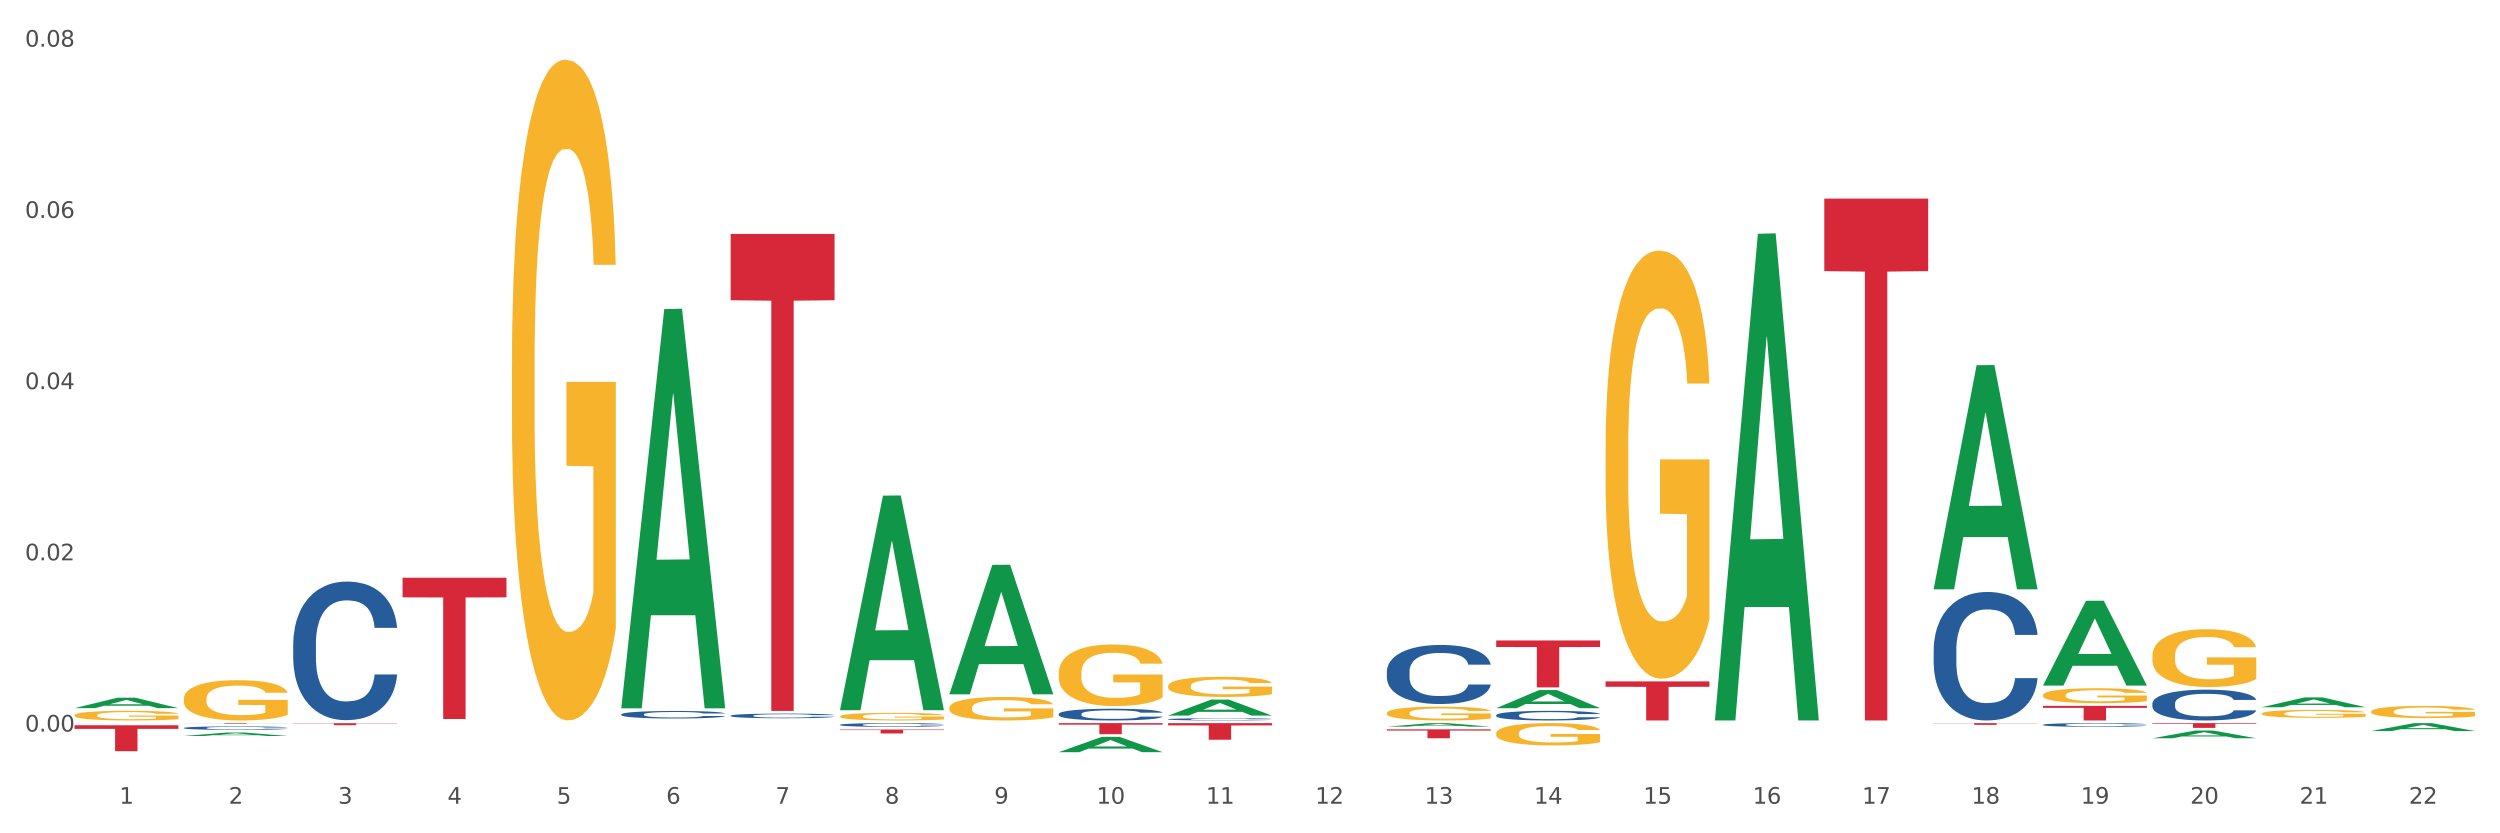 <?xml version="1.0" encoding="utf-8" standalone="no"?>
<!DOCTYPE svg PUBLIC "-//W3C//DTD SVG 1.1//EN"
  "http://www.w3.org/Graphics/SVG/1.1/DTD/svg11.dtd">
<svg xmlns:xlink="http://www.w3.org/1999/xlink" width="1080pt" height="360pt" viewBox="0 0 1080 360" xmlns="http://www.w3.org/2000/svg" version="1.1">
 <rect x="0" y="0" width="1080" height="360" fill="#333333" stroke="none"/>
 <defs>
  <style type="text/css">*{stroke-linejoin: round; stroke-linecap: butt}</style>
 </defs>
 <g id="figure_1">
  <g id="patch_1">
   <path d="M 0 360 
L 1080 360 
L 1080 0 
L 0 0 
z
" style="fill: #ffffff; stroke: #ffffff; stroke-linejoin: miter"/>
  </g>
  <g id="axes_1">
   <g id="matplotlib.axis_1">
    <g id="xtick_1">
     <g id="text_1">
      <!-- 1 -->
      <g style="fill: #4d4d4d" transform="translate(51.562 347.204) scale(0.096 -0.096)">
       <defs>
        <path id="DejaVuSans-31" d="M 794 531 
L 1825 531 
L 1825 4091 
L 703 3866 
L 703 4441 
L 1819 4666 
L 2450 4666 
L 2450 531 
L 3481 531 
L 3481 0 
L 794 0 
L 794 531 
z
" transform="scale(0.016)"/>
       </defs>
       <use xlink:href="#DejaVuSans-31"/>
      </g>
     </g>
    </g>
    <g id="xtick_2">
     <g id="text_2">
      <!-- 2 -->
      <g style="fill: #4d4d4d" transform="translate(98.807 347.204) scale(0.096 -0.096)">
       <defs>
        <path id="DejaVuSans-32" d="M 1228 531 
L 3431 531 
L 3431 0 
L 469 0 
L 469 531 
Q 828 903 1448 1529 
Q 2069 2156 2228 2338 
Q 2531 2678 2651 2914 
Q 2772 3150 2772 3378 
Q 2772 3750 2511 3984 
Q 2250 4219 1831 4219 
Q 1534 4219 1204 4116 
Q 875 4013 500 3803 
L 500 4441 
Q 881 4594 1212 4672 
Q 1544 4750 1819 4750 
Q 2544 4750 2975 4387 
Q 3406 4025 3406 3419 
Q 3406 3131 3298 2873 
Q 3191 2616 2906 2266 
Q 2828 2175 2409 1742 
Q 1991 1309 1228 531 
z
" transform="scale(0.016)"/>
       </defs>
       <use xlink:href="#DejaVuSans-32"/>
      </g>
     </g>
    </g>
    <g id="xtick_3">
     <g id="text_3">
      <!-- 3 -->
      <g style="fill: #4d4d4d" transform="translate(146.052 347.204) scale(0.096 -0.096)">
       <defs>
        <path id="DejaVuSans-33" d="M 2597 2516 
Q 3050 2419 3304 2112 
Q 3559 1806 3559 1356 
Q 3559 666 3084 287 
Q 2609 -91 1734 -91 
Q 1441 -91 1130 -33 
Q 819 25 488 141 
L 488 750 
Q 750 597 1062 519 
Q 1375 441 1716 441 
Q 2309 441 2620 675 
Q 2931 909 2931 1356 
Q 2931 1769 2642 2001 
Q 2353 2234 1838 2234 
L 1294 2234 
L 1294 2753 
L 1863 2753 
Q 2328 2753 2575 2939 
Q 2822 3125 2822 3475 
Q 2822 3834 2567 4026 
Q 2313 4219 1838 4219 
Q 1578 4219 1281 4162 
Q 984 4106 628 3988 
L 628 4550 
Q 988 4650 1302 4700 
Q 1616 4750 1894 4750 
Q 2613 4750 3031 4423 
Q 3450 4097 3450 3541 
Q 3450 3153 3228 2886 
Q 3006 2619 2597 2516 
z
" transform="scale(0.016)"/>
       </defs>
       <use xlink:href="#DejaVuSans-33"/>
      </g>
     </g>
    </g>
    <g id="xtick_4">
     <g id="text_4">
      <!-- 4 -->
      <g style="fill: #4d4d4d" transform="translate(193.297 347.204) scale(0.096 -0.096)">
       <defs>
        <path id="DejaVuSans-34" d="M 2419 4116 
L 825 1625 
L 2419 1625 
L 2419 4116 
z
M 2253 4666 
L 3047 4666 
L 3047 1625 
L 3713 1625 
L 3713 1100 
L 3047 1100 
L 3047 0 
L 2419 0 
L 2419 1100 
L 313 1100 
L 313 1709 
L 2253 4666 
z
" transform="scale(0.016)"/>
       </defs>
       <use xlink:href="#DejaVuSans-34"/>
      </g>
     </g>
    </g>
    <g id="xtick_5">
     <g id="text_5">
      <!-- 5 -->
      <g style="fill: #4d4d4d" transform="translate(240.542 347.204) scale(0.096 -0.096)">
       <defs>
        <path id="DejaVuSans-35" d="M 691 4666 
L 3169 4666 
L 3169 4134 
L 1269 4134 
L 1269 2991 
Q 1406 3038 1543 3061 
Q 1681 3084 1819 3084 
Q 2600 3084 3056 2656 
Q 3513 2228 3513 1497 
Q 3513 744 3044 326 
Q 2575 -91 1722 -91 
Q 1428 -91 1123 -41 
Q 819 9 494 109 
L 494 744 
Q 775 591 1075 516 
Q 1375 441 1709 441 
Q 2250 441 2565 725 
Q 2881 1009 2881 1497 
Q 2881 1984 2565 2268 
Q 2250 2553 1709 2553 
Q 1456 2553 1204 2497 
Q 953 2441 691 2322 
L 691 4666 
z
" transform="scale(0.016)"/>
       </defs>
       <use xlink:href="#DejaVuSans-35"/>
      </g>
     </g>
    </g>
    <g id="xtick_6">
     <g id="text_6">
      <!-- 6 -->
      <g style="fill: #4d4d4d" transform="translate(287.787 347.204) scale(0.096 -0.096)">
       <defs>
        <path id="DejaVuSans-36" d="M 2113 2584 
Q 1688 2584 1439 2293 
Q 1191 2003 1191 1497 
Q 1191 994 1439 701 
Q 1688 409 2113 409 
Q 2538 409 2786 701 
Q 3034 994 3034 1497 
Q 3034 2003 2786 2293 
Q 2538 2584 2113 2584 
z
M 3366 4563 
L 3366 3988 
Q 3128 4100 2886 4159 
Q 2644 4219 2406 4219 
Q 1781 4219 1451 3797 
Q 1122 3375 1075 2522 
Q 1259 2794 1537 2939 
Q 1816 3084 2150 3084 
Q 2853 3084 3261 2657 
Q 3669 2231 3669 1497 
Q 3669 778 3244 343 
Q 2819 -91 2113 -91 
Q 1303 -91 875 529 
Q 447 1150 447 2328 
Q 447 3434 972 4092 
Q 1497 4750 2381 4750 
Q 2619 4750 2861 4703 
Q 3103 4656 3366 4563 
z
" transform="scale(0.016)"/>
       </defs>
       <use xlink:href="#DejaVuSans-36"/>
      </g>
     </g>
    </g>
    <g id="xtick_7">
     <g id="text_7">
      <!-- 7 -->
      <g style="fill: #4d4d4d" transform="translate(335.032 347.204) scale(0.096 -0.096)">
       <defs>
        <path id="DejaVuSans-37" d="M 525 4666 
L 3525 4666 
L 3525 4397 
L 1831 0 
L 1172 0 
L 2766 4134 
L 525 4134 
L 525 4666 
z
" transform="scale(0.016)"/>
       </defs>
       <use xlink:href="#DejaVuSans-37"/>
      </g>
     </g>
    </g>
    <g id="xtick_8">
     <g id="text_8">
      <!-- 8 -->
      <g style="fill: #4d4d4d" transform="translate(382.276 347.204) scale(0.096 -0.096)">
       <defs>
        <path id="DejaVuSans-38" d="M 2034 2216 
Q 1584 2216 1326 1975 
Q 1069 1734 1069 1313 
Q 1069 891 1326 650 
Q 1584 409 2034 409 
Q 2484 409 2743 651 
Q 3003 894 3003 1313 
Q 3003 1734 2745 1975 
Q 2488 2216 2034 2216 
z
M 1403 2484 
Q 997 2584 770 2862 
Q 544 3141 544 3541 
Q 544 4100 942 4425 
Q 1341 4750 2034 4750 
Q 2731 4750 3128 4425 
Q 3525 4100 3525 3541 
Q 3525 3141 3298 2862 
Q 3072 2584 2669 2484 
Q 3125 2378 3379 2068 
Q 3634 1759 3634 1313 
Q 3634 634 3220 271 
Q 2806 -91 2034 -91 
Q 1263 -91 848 271 
Q 434 634 434 1313 
Q 434 1759 690 2068 
Q 947 2378 1403 2484 
z
M 1172 3481 
Q 1172 3119 1398 2916 
Q 1625 2713 2034 2713 
Q 2441 2713 2670 2916 
Q 2900 3119 2900 3481 
Q 2900 3844 2670 4047 
Q 2441 4250 2034 4250 
Q 1625 4250 1398 4047 
Q 1172 3844 1172 3481 
z
" transform="scale(0.016)"/>
       </defs>
       <use xlink:href="#DejaVuSans-38"/>
      </g>
     </g>
    </g>
    <g id="xtick_9">
     <g id="text_9">
      <!-- 9 -->
      <g style="fill: #4d4d4d" transform="translate(429.521 347.204) scale(0.096 -0.096)">
       <defs>
        <path id="DejaVuSans-39" d="M 703 97 
L 703 672 
Q 941 559 1184 500 
Q 1428 441 1663 441 
Q 2288 441 2617 861 
Q 2947 1281 2994 2138 
Q 2813 1869 2534 1725 
Q 2256 1581 1919 1581 
Q 1219 1581 811 2004 
Q 403 2428 403 3163 
Q 403 3881 828 4315 
Q 1253 4750 1959 4750 
Q 2769 4750 3195 4129 
Q 3622 3509 3622 2328 
Q 3622 1225 3098 567 
Q 2575 -91 1691 -91 
Q 1453 -91 1209 -44 
Q 966 3 703 97 
z
M 1959 2075 
Q 2384 2075 2632 2365 
Q 2881 2656 2881 3163 
Q 2881 3666 2632 3958 
Q 2384 4250 1959 4250 
Q 1534 4250 1286 3958 
Q 1038 3666 1038 3163 
Q 1038 2656 1286 2365 
Q 1534 2075 1959 2075 
z
" transform="scale(0.016)"/>
       </defs>
       <use xlink:href="#DejaVuSans-39"/>
      </g>
     </g>
    </g>
    <g id="xtick_10">
     <g id="text_10">
      <!-- 10 -->
      <g style="fill: #4d4d4d" transform="translate(473.712 347.204) scale(0.096 -0.096)">
       <defs>
        <path id="DejaVuSans-30" d="M 2034 4250 
Q 1547 4250 1301 3770 
Q 1056 3291 1056 2328 
Q 1056 1369 1301 889 
Q 1547 409 2034 409 
Q 2525 409 2770 889 
Q 3016 1369 3016 2328 
Q 3016 3291 2770 3770 
Q 2525 4250 2034 4250 
z
M 2034 4750 
Q 2819 4750 3233 4129 
Q 3647 3509 3647 2328 
Q 3647 1150 3233 529 
Q 2819 -91 2034 -91 
Q 1250 -91 836 529 
Q 422 1150 422 2328 
Q 422 3509 836 4129 
Q 1250 4750 2034 4750 
z
" transform="scale(0.016)"/>
       </defs>
       <use xlink:href="#DejaVuSans-31"/>
       <use xlink:href="#DejaVuSans-30" transform="translate(63.623 0)"/>
      </g>
     </g>
    </g>
    <g id="xtick_11">
     <g id="text_11">
      <!-- 11 -->
      <g style="fill: #4d4d4d" transform="translate(520.957 347.204) scale(0.096 -0.096)">
       <use xlink:href="#DejaVuSans-31"/>
       <use xlink:href="#DejaVuSans-31" transform="translate(63.623 0)"/>
      </g>
     </g>
    </g>
    <g id="xtick_12">
     <g id="text_12">
      <!-- 12 -->
      <g style="fill: #4d4d4d" transform="translate(568.202 347.204) scale(0.096 -0.096)">
       <use xlink:href="#DejaVuSans-31"/>
       <use xlink:href="#DejaVuSans-32" transform="translate(63.623 0)"/>
      </g>
     </g>
    </g>
    <g id="xtick_13">
     <g id="text_13">
      <!-- 13 -->
      <g style="fill: #4d4d4d" transform="translate(615.447 347.204) scale(0.096 -0.096)">
       <use xlink:href="#DejaVuSans-31"/>
       <use xlink:href="#DejaVuSans-33" transform="translate(63.623 0)"/>
      </g>
     </g>
    </g>
    <g id="xtick_14">
     <g id="text_14">
      <!-- 14 -->
      <g style="fill: #4d4d4d" transform="translate(662.692 347.204) scale(0.096 -0.096)">
       <use xlink:href="#DejaVuSans-31"/>
       <use xlink:href="#DejaVuSans-34" transform="translate(63.623 0)"/>
      </g>
     </g>
    </g>
    <g id="xtick_15">
     <g id="text_15">
      <!-- 15 -->
      <g style="fill: #4d4d4d" transform="translate(709.937 347.204) scale(0.096 -0.096)">
       <use xlink:href="#DejaVuSans-31"/>
       <use xlink:href="#DejaVuSans-35" transform="translate(63.623 0)"/>
      </g>
     </g>
    </g>
    <g id="xtick_16">
     <g id="text_16">
      <!-- 16 -->
      <g style="fill: #4d4d4d" transform="translate(757.181 347.204) scale(0.096 -0.096)">
       <use xlink:href="#DejaVuSans-31"/>
       <use xlink:href="#DejaVuSans-36" transform="translate(63.623 0)"/>
      </g>
     </g>
    </g>
    <g id="xtick_17">
     <g id="text_17">
      <!-- 17 -->
      <g style="fill: #4d4d4d" transform="translate(804.426 347.204) scale(0.096 -0.096)">
       <use xlink:href="#DejaVuSans-31"/>
       <use xlink:href="#DejaVuSans-37" transform="translate(63.623 0)"/>
      </g>
     </g>
    </g>
    <g id="xtick_18">
     <g id="text_18">
      <!-- 18 -->
      <g style="fill: #4d4d4d" transform="translate(851.671 347.204) scale(0.096 -0.096)">
       <use xlink:href="#DejaVuSans-31"/>
       <use xlink:href="#DejaVuSans-38" transform="translate(63.623 0)"/>
      </g>
     </g>
    </g>
    <g id="xtick_19">
     <g id="text_19">
      <!-- 19 -->
      <g style="fill: #4d4d4d" transform="translate(898.916 347.204) scale(0.096 -0.096)">
       <use xlink:href="#DejaVuSans-31"/>
       <use xlink:href="#DejaVuSans-39" transform="translate(63.623 0)"/>
      </g>
     </g>
    </g>
    <g id="xtick_20">
     <g id="text_20">
      <!-- 20 -->
      <g style="fill: #4d4d4d" transform="translate(946.161 347.204) scale(0.096 -0.096)">
       <use xlink:href="#DejaVuSans-32"/>
       <use xlink:href="#DejaVuSans-30" transform="translate(63.623 0)"/>
      </g>
     </g>
    </g>
    <g id="xtick_21">
     <g id="text_21">
      <!-- 21 -->
      <g style="fill: #4d4d4d" transform="translate(993.406 347.204) scale(0.096 -0.096)">
       <use xlink:href="#DejaVuSans-32"/>
       <use xlink:href="#DejaVuSans-31" transform="translate(63.623 0)"/>
      </g>
     </g>
    </g>
    <g id="xtick_22">
     <g id="text_22">
      <!-- 22 -->
      <g style="fill: #4d4d4d" transform="translate(1040.651 347.204) scale(0.096 -0.096)">
       <use xlink:href="#DejaVuSans-32"/>
       <use xlink:href="#DejaVuSans-32" transform="translate(63.623 0)"/>
      </g>
     </g>
    </g>
    <g id="xtick_23"/>
    <g id="xtick_24"/>
    <g id="xtick_25"/>
    <g id="xtick_26"/>
    <g id="xtick_27"/>
    <g id="xtick_28"/>
    <g id="xtick_29"/>
    <g id="xtick_30"/>
    <g id="xtick_31"/>
    <g id="xtick_32"/>
    <g id="xtick_33"/>
    <g id="xtick_34"/>
    <g id="xtick_35"/>
    <g id="xtick_36"/>
    <g id="xtick_37"/>
    <g id="xtick_38"/>
    <g id="xtick_39"/>
    <g id="xtick_40"/>
    <g id="xtick_41"/>
    <g id="xtick_42"/>
    <g id="xtick_43"/>
   </g>
   <g id="matplotlib.axis_2">
    <g id="ytick_1">
     <g id="text_23">
      <!-- 0.00 -->
      <g style="fill: #4d4d4d" transform="translate(10.8 316.034) scale(0.096 -0.096)">
       <defs>
        <path id="DejaVuSans-2e" d="M 684 794 
L 1344 794 
L 1344 0 
L 684 0 
L 684 794 
z
" transform="scale(0.016)"/>
       </defs>
       <use xlink:href="#DejaVuSans-30"/>
       <use xlink:href="#DejaVuSans-2e" transform="translate(63.623 0)"/>
       <use xlink:href="#DejaVuSans-30" transform="translate(95.41 0)"/>
       <use xlink:href="#DejaVuSans-30" transform="translate(159.033 0)"/>
      </g>
     </g>
    </g>
    <g id="ytick_2">
     <g id="text_24">
      <!-- 0.02 -->
      <g style="fill: #4d4d4d" transform="translate(10.8 242.066) scale(0.096 -0.096)">
       <use xlink:href="#DejaVuSans-30"/>
       <use xlink:href="#DejaVuSans-2e" transform="translate(63.623 0)"/>
       <use xlink:href="#DejaVuSans-30" transform="translate(95.41 0)"/>
       <use xlink:href="#DejaVuSans-32" transform="translate(159.033 0)"/>
      </g>
     </g>
    </g>
    <g id="ytick_3">
     <g id="text_25">
      <!-- 0.04 -->
      <g style="fill: #4d4d4d" transform="translate(10.8 168.097) scale(0.096 -0.096)">
       <use xlink:href="#DejaVuSans-30"/>
       <use xlink:href="#DejaVuSans-2e" transform="translate(63.623 0)"/>
       <use xlink:href="#DejaVuSans-30" transform="translate(95.41 0)"/>
       <use xlink:href="#DejaVuSans-34" transform="translate(159.033 0)"/>
      </g>
     </g>
    </g>
    <g id="ytick_4">
     <g id="text_26">
      <!-- 0.06 -->
      <g style="fill: #4d4d4d" transform="translate(10.8 94.129) scale(0.096 -0.096)">
       <use xlink:href="#DejaVuSans-30"/>
       <use xlink:href="#DejaVuSans-2e" transform="translate(63.623 0)"/>
       <use xlink:href="#DejaVuSans-30" transform="translate(95.41 0)"/>
       <use xlink:href="#DejaVuSans-36" transform="translate(159.033 0)"/>
      </g>
     </g>
    </g>
    <g id="ytick_5">
     <g id="text_27">
      <!-- 0.08 -->
      <g style="fill: #4d4d4d" transform="translate(10.8 20.161) scale(0.096 -0.096)">
       <use xlink:href="#DejaVuSans-30"/>
       <use xlink:href="#DejaVuSans-2e" transform="translate(63.623 0)"/>
       <use xlink:href="#DejaVuSans-30" transform="translate(95.41 0)"/>
       <use xlink:href="#DejaVuSans-38" transform="translate(159.033 0)"/>
      </g>
     </g>
    </g>
    <g id="ytick_6"/>
    <g id="ytick_7"/>
    <g id="ytick_8"/>
    <g id="ytick_9"/>
   </g>
   <g id="PolyCollection_1">
    <path d="M 32.175 305.918 
L 32.221 305.914 
L 50.73 301.409 
L 58.411 301.405 
L 77.058 305.927 
L 68.174 305.927 
L 64.148 304.874 
L 45.038 304.874 
L 44.899 304.891 
L 41.013 305.927 
L 32.175 305.927 
L 32.175 305.918 
L 47.444 304.245 
L 61.742 304.241 
L 54.663 302.369 
L 54.57 302.36 
L 54.478 302.373 
L 47.398 304.241 
L 47.444 304.245 
L 32.175 305.918 
z
" clip-path="url(#pa9cbba9a60)" style="fill: #109648"/>
    <path d="M 646.358 316.833 
L 646.411 316.824 
L 646.411 316.508 
L 646.517 316.235 
L 647.047 315.576 
L 647.842 315.032 
L 648.425 314.742 
L 649.008 314.504 
L 649.697 314.267 
L 650.545 314.021 
L 652.081 313.661 
L 653.035 313.476 
L 654.201 313.283 
L 656.321 313.002 
L 657.857 312.844 
L 659.447 312.712 
L 662.043 312.554 
L 663.739 312.483 
L 665.541 312.431 
L 667.713 312.395 
L 669.356 312.387 
L 672.959 312.413 
L 676.033 312.492 
L 677.517 312.554 
L 679.424 312.659 
L 680.431 312.729 
L 682.074 312.87 
L 683.769 313.055 
L 684.935 313.213 
L 686.684 313.511 
L 688.009 313.81 
L 689.227 314.179 
L 689.863 314.434 
L 690.34 314.671 
L 690.764 314.944 
L 691.188 315.374 
L 681.65 315.374 
L 681.279 315.067 
L 680.696 314.777 
L 679.848 314.496 
L 679.106 314.32 
L 677.835 314.1 
L 676.669 313.96 
L 675.45 313.854 
L 673.966 313.766 
L 672.8 313.722 
L 671.158 313.687 
L 667.925 313.696 
L 665.753 313.766 
L 664.269 313.854 
L 663.315 313.933 
L 662.467 314.021 
L 661.514 314.144 
L 660.401 314.329 
L 659.606 314.496 
L 658.811 314.706 
L 658.175 314.917 
L 657.592 315.163 
L 657.115 315.427 
L 656.744 315.699 
L 656.426 316.033 
L 656.162 316.587 
L 656.162 317.791 
L 656.268 318.063 
L 656.532 318.423 
L 656.85 318.696 
L 657.38 319.021 
L 657.857 319.241 
L 658.758 319.557 
L 659.765 319.821 
L 660.56 319.988 
L 661.355 320.128 
L 662.732 320.321 
L 664.269 320.48 
L 665.594 320.576 
L 667.395 320.664 
L 668.614 320.699 
L 669.674 320.717 
L 672.271 320.717 
L 674.125 320.69 
L 676.192 320.629 
L 677.782 320.55 
L 679.106 320.453 
L 680.59 320.295 
L 681.544 320.146 
L 681.544 318.309 
L 669.886 318.3 
L 669.886 317.079 
L 691.241 317.079 
L 691.241 320.664 
L 690.34 320.849 
L 689.333 321.016 
L 688.274 321.165 
L 686.684 321.349 
L 684.776 321.525 
L 683.081 321.648 
L 681.279 321.754 
L 679.159 321.85 
L 676.404 321.938 
L 674.708 321.973 
L 672.588 322 
L 670.098 322.009 
L 667.925 321.991 
L 665.806 321.947 
L 663.58 321.868 
L 661.408 321.754 
L 659.765 321.639 
L 658.122 321.499 
L 656.374 321.314 
L 654.996 321.139 
L 653.936 320.98 
L 652.77 320.778 
L 651.498 320.515 
L 650.545 320.277 
L 649.697 320.031 
L 648.796 319.715 
L 648.16 319.443 
L 647.524 319.1 
L 647.153 318.845 
L 646.729 318.45 
L 646.411 317.896 
L 646.358 316.833 
z
" clip-path="url(#pa9cbba9a60)" style="fill: #f7b32b"/>
    <path d="M 693.603 193.723 
L 693.656 193.554 
L 693.656 187.473 
L 693.762 182.237 
L 694.292 169.569 
L 695.087 159.097 
L 695.67 153.523 
L 696.253 148.963 
L 696.942 144.402 
L 697.789 139.673 
L 699.326 132.748 
L 700.28 129.201 
L 701.446 125.485 
L 703.565 120.08 
L 705.102 117.04 
L 706.692 114.506 
L 709.288 111.466 
L 710.984 110.114 
L 712.786 109.101 
L 714.958 108.425 
L 716.601 108.256 
L 720.204 108.763 
L 723.278 110.283 
L 724.761 111.466 
L 726.669 113.492 
L 727.676 114.844 
L 729.319 117.546 
L 731.014 121.093 
L 732.18 124.134 
L 733.929 129.876 
L 735.253 135.619 
L 736.472 142.713 
L 737.108 147.612 
L 737.585 152.172 
L 738.009 157.408 
L 738.433 165.684 
L 728.895 165.684 
L 728.524 159.773 
L 727.941 154.199 
L 727.093 148.794 
L 726.351 145.416 
L 725.079 141.193 
L 723.914 138.491 
L 722.695 136.464 
L 721.211 134.775 
L 720.045 133.93 
L 718.403 133.254 
L 715.17 133.423 
L 712.998 134.775 
L 711.514 136.464 
L 710.56 137.984 
L 709.712 139.673 
L 708.758 142.038 
L 707.646 145.585 
L 706.851 148.794 
L 706.056 152.848 
L 705.42 156.901 
L 704.837 161.631 
L 704.36 166.698 
L 703.989 171.934 
L 703.671 178.352 
L 703.406 188.993 
L 703.406 212.134 
L 703.512 217.37 
L 703.777 224.295 
L 704.095 229.531 
L 704.625 235.78 
L 705.102 240.003 
L 706.003 246.084 
L 707.01 251.151 
L 707.805 254.36 
L 708.599 257.063 
L 709.977 260.779 
L 711.514 263.819 
L 712.839 265.677 
L 714.64 267.366 
L 715.859 268.042 
L 716.919 268.379 
L 719.515 268.379 
L 721.37 267.873 
L 723.437 266.69 
L 725.026 265.17 
L 726.351 263.312 
L 727.835 260.272 
L 728.789 257.4 
L 728.789 222.099 
L 717.131 221.93 
L 717.131 198.452 
L 738.486 198.452 
L 738.486 267.366 
L 737.585 270.913 
L 736.578 274.122 
L 735.518 276.994 
L 733.929 280.541 
L 732.021 283.919 
L 730.325 286.283 
L 728.524 288.31 
L 726.404 290.168 
L 723.649 291.857 
L 721.953 292.533 
L 719.833 293.04 
L 717.343 293.209 
L 715.17 292.871 
L 713.051 292.026 
L 710.825 290.506 
L 708.652 288.31 
L 707.01 286.114 
L 705.367 283.412 
L 703.618 279.865 
L 702.241 276.487 
L 701.181 273.447 
L 700.015 269.562 
L 698.743 264.494 
L 697.789 259.934 
L 696.942 255.205 
L 696.041 249.124 
L 695.405 243.888 
L 694.769 237.301 
L 694.398 232.402 
L 693.974 224.802 
L 693.656 214.16 
L 693.603 193.723 
z
" clip-path="url(#pa9cbba9a60)" style="fill: #f7b32b"/>
    <path d="M 882.583 300.306 
L 882.636 300.3 
L 882.636 300.088 
L 882.742 299.905 
L 883.272 299.463 
L 884.066 299.098 
L 884.649 298.903 
L 885.232 298.744 
L 885.921 298.585 
L 886.769 298.42 
L 888.306 298.178 
L 889.26 298.055 
L 890.425 297.925 
L 892.545 297.736 
L 894.082 297.63 
L 895.671 297.542 
L 898.268 297.436 
L 899.964 297.389 
L 901.765 297.353 
L 903.938 297.33 
L 905.58 297.324 
L 909.184 297.342 
L 912.257 297.395 
L 913.741 297.436 
L 915.649 297.507 
L 916.655 297.554 
L 918.298 297.648 
L 919.994 297.772 
L 921.16 297.878 
L 922.908 298.078 
L 924.233 298.279 
L 925.452 298.526 
L 926.088 298.697 
L 926.565 298.856 
L 926.988 299.039 
L 927.412 299.328 
L 917.874 299.328 
L 917.503 299.121 
L 916.92 298.927 
L 916.072 298.738 
L 915.331 298.62 
L 914.059 298.473 
L 912.893 298.379 
L 911.674 298.308 
L 910.191 298.249 
L 909.025 298.22 
L 907.382 298.196 
L 904.15 298.202 
L 901.977 298.249 
L 900.493 298.308 
L 899.54 298.361 
L 898.692 298.42 
L 897.738 298.503 
L 896.625 298.626 
L 895.83 298.738 
L 895.035 298.88 
L 894.4 299.021 
L 893.817 299.186 
L 893.34 299.363 
L 892.969 299.546 
L 892.651 299.77 
L 892.386 300.141 
L 892.386 300.948 
L 892.492 301.131 
L 892.757 301.372 
L 893.075 301.555 
L 893.605 301.773 
L 894.082 301.921 
L 894.982 302.133 
L 895.989 302.31 
L 896.784 302.421 
L 897.579 302.516 
L 898.957 302.645 
L 900.493 302.751 
L 901.818 302.816 
L 903.62 302.875 
L 904.839 302.899 
L 905.898 302.911 
L 908.495 302.911 
L 910.35 302.893 
L 912.416 302.852 
L 914.006 302.799 
L 915.331 302.734 
L 916.814 302.628 
L 917.768 302.528 
L 917.768 301.296 
L 906.11 301.29 
L 906.11 300.471 
L 927.465 300.471 
L 927.465 302.875 
L 926.565 302.999 
L 925.558 303.111 
L 924.498 303.211 
L 922.908 303.335 
L 921.001 303.453 
L 919.305 303.535 
L 917.503 303.606 
L 915.384 303.671 
L 912.628 303.73 
L 910.932 303.753 
L 908.813 303.771 
L 906.322 303.777 
L 904.15 303.765 
L 902.03 303.736 
L 899.805 303.683 
L 897.632 303.606 
L 895.989 303.529 
L 894.347 303.435 
L 892.598 303.311 
L 891.22 303.193 
L 890.16 303.087 
L 888.995 302.952 
L 887.723 302.775 
L 886.769 302.616 
L 885.921 302.451 
L 885.02 302.239 
L 884.384 302.056 
L 883.749 301.826 
L 883.378 301.655 
L 882.954 301.39 
L 882.636 301.019 
L 882.583 300.306 
z
" clip-path="url(#pa9cbba9a60)" style="fill: #f7b32b"/>
    <path d="M 929.828 283.36 
L 929.881 283.338 
L 929.881 282.517 
L 929.987 281.81 
L 930.516 280.101 
L 931.311 278.687 
L 931.894 277.935 
L 932.477 277.32 
L 933.166 276.704 
L 934.014 276.066 
L 935.551 275.131 
L 936.504 274.653 
L 937.67 274.151 
L 939.79 273.422 
L 941.326 273.011 
L 942.916 272.669 
L 945.513 272.259 
L 947.208 272.077 
L 949.01 271.94 
L 951.183 271.849 
L 952.825 271.826 
L 956.429 271.894 
L 959.502 272.099 
L 960.986 272.259 
L 962.893 272.533 
L 963.9 272.715 
L 965.543 273.08 
L 967.239 273.558 
L 968.404 273.969 
L 970.153 274.744 
L 971.478 275.519 
L 972.697 276.476 
L 973.333 277.137 
L 973.809 277.753 
L 974.233 278.459 
L 974.657 279.576 
L 965.119 279.576 
L 964.748 278.779 
L 964.165 278.026 
L 963.317 277.297 
L 962.576 276.841 
L 961.304 276.271 
L 960.138 275.906 
L 958.919 275.633 
L 957.435 275.405 
L 956.27 275.291 
L 954.627 275.2 
L 951.395 275.222 
L 949.222 275.405 
L 947.738 275.633 
L 946.784 275.838 
L 945.937 276.066 
L 944.983 276.385 
L 943.87 276.864 
L 943.075 277.297 
L 942.28 277.844 
L 941.644 278.391 
L 941.062 279.029 
L 940.585 279.713 
L 940.214 280.42 
L 939.896 281.286 
L 939.631 282.722 
L 939.631 285.845 
L 939.737 286.552 
L 940.002 287.487 
L 940.32 288.193 
L 940.85 289.037 
L 941.326 289.606 
L 942.227 290.427 
L 943.234 291.111 
L 944.029 291.544 
L 944.824 291.909 
L 946.202 292.41 
L 947.738 292.821 
L 949.063 293.071 
L 950.865 293.299 
L 952.083 293.391 
L 953.143 293.436 
L 955.74 293.436 
L 957.594 293.368 
L 959.661 293.208 
L 961.251 293.003 
L 962.576 292.752 
L 964.059 292.342 
L 965.013 291.954 
L 965.013 287.19 
L 953.355 287.167 
L 953.355 283.999 
L 974.71 283.999 
L 974.71 293.299 
L 973.809 293.778 
L 972.803 294.211 
L 971.743 294.599 
L 970.153 295.077 
L 968.245 295.533 
L 966.55 295.853 
L 964.748 296.126 
L 962.629 296.377 
L 959.873 296.605 
L 958.177 296.696 
L 956.058 296.764 
L 953.567 296.787 
L 951.395 296.742 
L 949.275 296.628 
L 947.049 296.422 
L 944.877 296.126 
L 943.234 295.83 
L 941.591 295.465 
L 939.843 294.986 
L 938.465 294.53 
L 937.405 294.12 
L 936.239 293.596 
L 934.968 292.912 
L 934.014 292.296 
L 933.166 291.658 
L 932.265 290.837 
L 931.629 290.131 
L 930.993 289.242 
L 930.622 288.581 
L 930.199 287.555 
L 929.881 286.119 
L 929.828 283.36 
z
" clip-path="url(#pa9cbba9a60)" style="fill: #f7b32b"/>
    <path d="M 977.072 308.26 
L 977.125 308.257 
L 977.125 308.144 
L 977.231 308.047 
L 977.761 307.811 
L 978.556 307.617 
L 979.139 307.513 
L 979.722 307.429 
L 980.411 307.344 
L 981.259 307.256 
L 982.795 307.127 
L 983.749 307.061 
L 984.915 306.992 
L 987.035 306.892 
L 988.571 306.836 
L 990.161 306.789 
L 992.758 306.732 
L 994.453 306.707 
L 996.255 306.688 
L 998.428 306.676 
L 1000.07 306.672 
L 1003.674 306.682 
L 1006.747 306.71 
L 1008.231 306.732 
L 1010.138 306.77 
L 1011.145 306.795 
L 1012.788 306.845 
L 1014.484 306.911 
L 1015.649 306.967 
L 1017.398 307.074 
L 1018.723 307.181 
L 1019.942 307.312 
L 1020.577 307.403 
L 1021.054 307.488 
L 1021.478 307.585 
L 1021.902 307.739 
L 1012.364 307.739 
L 1011.993 307.629 
L 1011.41 307.526 
L 1010.562 307.425 
L 1009.82 307.363 
L 1008.549 307.284 
L 1007.383 307.234 
L 1006.164 307.196 
L 1004.68 307.165 
L 1003.515 307.149 
L 1001.872 307.137 
L 998.639 307.14 
L 996.467 307.165 
L 994.983 307.196 
L 994.029 307.225 
L 993.181 307.256 
L 992.228 307.3 
L 991.115 307.366 
L 990.32 307.425 
L 989.525 307.501 
L 988.889 307.576 
L 988.306 307.664 
L 987.829 307.758 
L 987.459 307.855 
L 987.141 307.974 
L 986.876 308.172 
L 986.876 308.602 
L 986.982 308.699 
L 987.247 308.828 
L 987.565 308.925 
L 988.094 309.041 
L 988.571 309.12 
L 989.472 309.233 
L 990.479 309.327 
L 991.274 309.386 
L 992.069 309.436 
L 993.446 309.505 
L 994.983 309.562 
L 996.308 309.596 
L 998.11 309.628 
L 999.328 309.64 
L 1000.388 309.647 
L 1002.985 309.647 
L 1004.839 309.637 
L 1006.906 309.615 
L 1008.496 309.587 
L 1009.82 309.553 
L 1011.304 309.496 
L 1012.258 309.443 
L 1012.258 308.787 
L 1000.6 308.784 
L 1000.6 308.348 
L 1021.955 308.348 
L 1021.955 309.628 
L 1021.054 309.694 
L 1020.047 309.753 
L 1018.988 309.807 
L 1017.398 309.873 
L 1015.49 309.935 
L 1013.795 309.979 
L 1011.993 310.017 
L 1009.873 310.051 
L 1007.118 310.083 
L 1005.422 310.095 
L 1003.303 310.105 
L 1000.812 310.108 
L 998.639 310.102 
L 996.52 310.086 
L 994.294 310.058 
L 992.122 310.017 
L 990.479 309.976 
L 988.836 309.926 
L 987.088 309.86 
L 985.71 309.797 
L 984.65 309.741 
L 983.484 309.669 
L 982.213 309.574 
L 981.259 309.49 
L 980.411 309.402 
L 979.51 309.289 
L 978.874 309.192 
L 978.238 309.069 
L 977.867 308.978 
L 977.443 308.837 
L 977.125 308.64 
L 977.072 308.26 
z
" clip-path="url(#pa9cbba9a60)" style="fill: #f7b32b"/>
    <path d="M 1024.317 307.381 
L 1024.37 307.376 
L 1024.37 307.203 
L 1024.476 307.055 
L 1025.006 306.695 
L 1025.801 306.398 
L 1026.384 306.24 
L 1026.967 306.11 
L 1027.656 305.981 
L 1028.504 305.847 
L 1030.04 305.65 
L 1030.994 305.55 
L 1032.16 305.444 
L 1034.28 305.291 
L 1035.816 305.204 
L 1037.406 305.133 
L 1040.002 305.046 
L 1041.698 305.008 
L 1043.5 304.979 
L 1045.672 304.96 
L 1047.315 304.955 
L 1050.918 304.97 
L 1053.992 305.013 
L 1055.476 305.046 
L 1057.383 305.104 
L 1058.39 305.142 
L 1060.033 305.219 
L 1061.728 305.319 
L 1062.894 305.406 
L 1064.643 305.569 
L 1065.968 305.732 
L 1067.186 305.933 
L 1067.822 306.072 
L 1068.299 306.202 
L 1068.723 306.35 
L 1069.147 306.585 
L 1059.609 306.585 
L 1059.238 306.417 
L 1058.655 306.259 
L 1057.807 306.106 
L 1057.065 306.01 
L 1055.793 305.89 
L 1054.628 305.813 
L 1053.409 305.756 
L 1051.925 305.708 
L 1050.759 305.684 
L 1049.117 305.665 
L 1045.884 305.669 
L 1043.712 305.708 
L 1042.228 305.756 
L 1041.274 305.799 
L 1040.426 305.847 
L 1039.473 305.914 
L 1038.36 306.015 
L 1037.565 306.106 
L 1036.77 306.221 
L 1036.134 306.336 
L 1035.551 306.47 
L 1035.074 306.614 
L 1034.703 306.762 
L 1034.385 306.945 
L 1034.121 307.247 
L 1034.121 307.903 
L 1034.227 308.052 
L 1034.491 308.249 
L 1034.809 308.397 
L 1035.339 308.574 
L 1035.816 308.694 
L 1036.717 308.867 
L 1037.724 309.011 
L 1038.519 309.102 
L 1039.314 309.179 
L 1040.691 309.284 
L 1042.228 309.37 
L 1043.553 309.423 
L 1045.354 309.471 
L 1046.573 309.49 
L 1047.633 309.5 
L 1050.23 309.5 
L 1052.084 309.485 
L 1054.151 309.452 
L 1055.741 309.409 
L 1057.065 309.356 
L 1058.549 309.27 
L 1059.503 309.188 
L 1059.503 308.186 
L 1047.845 308.181 
L 1047.845 307.515 
L 1069.2 307.515 
L 1069.2 309.471 
L 1068.299 309.572 
L 1067.292 309.663 
L 1066.233 309.744 
L 1064.643 309.845 
L 1062.735 309.941 
L 1061.04 310.008 
L 1059.238 310.065 
L 1057.118 310.118 
L 1054.363 310.166 
L 1052.667 310.185 
L 1050.547 310.2 
L 1048.057 310.204 
L 1045.884 310.195 
L 1043.765 310.171 
L 1041.539 310.128 
L 1039.367 310.065 
L 1037.724 310.003 
L 1036.081 309.926 
L 1034.333 309.826 
L 1032.955 309.73 
L 1031.895 309.644 
L 1030.729 309.533 
L 1029.457 309.389 
L 1028.504 309.26 
L 1027.656 309.126 
L 1026.755 308.953 
L 1026.119 308.805 
L 1025.483 308.618 
L 1025.112 308.479 
L 1024.688 308.263 
L 1024.37 307.961 
L 1024.317 307.381 
z
" clip-path="url(#pa9cbba9a60)" style="fill: #f7b32b"/>
    <path d="M 599.113 308.033 
L 599.166 308.028 
L 599.166 307.832 
L 599.272 307.663 
L 599.802 307.255 
L 600.597 306.917 
L 601.18 306.737 
L 601.763 306.59 
L 602.452 306.443 
L 603.3 306.291 
L 604.836 306.068 
L 605.79 305.953 
L 606.956 305.834 
L 609.076 305.659 
L 610.612 305.561 
L 612.202 305.48 
L 614.799 305.382 
L 616.494 305.338 
L 618.296 305.305 
L 620.469 305.284 
L 622.111 305.278 
L 625.715 305.295 
L 628.788 305.344 
L 630.272 305.382 
L 632.179 305.447 
L 633.186 305.491 
L 634.829 305.578 
L 636.525 305.692 
L 637.69 305.79 
L 639.439 305.975 
L 640.764 306.16 
L 641.983 306.389 
L 642.618 306.547 
L 643.095 306.694 
L 643.519 306.863 
L 643.943 307.129 
L 634.405 307.129 
L 634.034 306.939 
L 633.451 306.759 
L 632.603 306.585 
L 631.861 306.476 
L 630.59 306.34 
L 629.424 306.253 
L 628.205 306.188 
L 626.721 306.133 
L 625.556 306.106 
L 623.913 306.084 
L 620.68 306.09 
L 618.508 306.133 
L 617.024 306.188 
L 616.07 306.237 
L 615.222 306.291 
L 614.269 306.367 
L 613.156 306.482 
L 612.361 306.585 
L 611.566 306.716 
L 610.93 306.846 
L 610.347 306.999 
L 609.87 307.162 
L 609.5 307.331 
L 609.182 307.538 
L 608.917 307.881 
L 608.917 308.627 
L 609.023 308.796 
L 609.288 309.019 
L 609.606 309.188 
L 610.135 309.389 
L 610.612 309.525 
L 611.513 309.721 
L 612.52 309.884 
L 613.315 309.988 
L 614.11 310.075 
L 615.487 310.195 
L 617.024 310.293 
L 618.349 310.353 
L 620.151 310.407 
L 621.369 310.429 
L 622.429 310.44 
L 625.026 310.44 
L 626.88 310.423 
L 628.947 310.385 
L 630.537 310.336 
L 631.861 310.276 
L 633.345 310.178 
L 634.299 310.086 
L 634.299 308.948 
L 622.641 308.943 
L 622.641 308.186 
L 643.996 308.186 
L 643.996 310.407 
L 643.095 310.521 
L 642.088 310.625 
L 641.029 310.718 
L 639.439 310.832 
L 637.531 310.941 
L 635.836 311.017 
L 634.034 311.082 
L 631.914 311.142 
L 629.159 311.197 
L 627.463 311.218 
L 625.344 311.235 
L 622.853 311.24 
L 620.68 311.229 
L 618.561 311.202 
L 616.335 311.153 
L 614.163 311.082 
L 612.52 311.012 
L 610.877 310.924 
L 609.129 310.81 
L 607.751 310.701 
L 606.691 310.603 
L 605.525 310.478 
L 604.254 310.315 
L 603.3 310.168 
L 602.452 310.015 
L 601.551 309.819 
L 600.915 309.65 
L 600.279 309.438 
L 599.908 309.28 
L 599.484 309.035 
L 599.166 308.692 
L 599.113 308.033 
z
" clip-path="url(#pa9cbba9a60)" style="fill: #f7b32b"/>
    <path d="M 126.665 278.138 
L 126.718 278.084 
L 126.718 276.553 
L 126.877 274.475 
L 127.461 270.647 
L 128.203 267.749 
L 129.477 264.359 
L 130.166 262.937 
L 131.068 261.351 
L 132.925 258.781 
L 135.047 256.594 
L 136.533 255.391 
L 137.647 254.626 
L 140.14 253.259 
L 141.573 252.657 
L 143.058 252.165 
L 144.331 251.837 
L 146.453 251.454 
L 148.151 251.29 
L 150.114 251.236 
L 151.759 251.29 
L 153.934 251.509 
L 157.117 252.165 
L 158.337 252.548 
L 159.982 253.204 
L 161.68 254.079 
L 163.059 254.954 
L 164.651 256.211 
L 166.295 257.852 
L 167.887 259.93 
L 169.001 261.844 
L 169.903 263.867 
L 170.699 266.327 
L 171.282 269.007 
L 171.547 271.249 
L 161.839 271.249 
L 161.573 269.225 
L 161.043 267.038 
L 160.512 265.562 
L 159.929 264.359 
L 159.027 262.992 
L 158.231 262.117 
L 156.905 261.078 
L 155.685 260.422 
L 154.677 260.039 
L 153.456 259.711 
L 150.857 259.383 
L 149 259.383 
L 147.833 259.492 
L 146.4 259.766 
L 145.18 260.149 
L 143.748 260.805 
L 142.634 261.516 
L 141.52 262.445 
L 140.883 263.101 
L 139.928 264.304 
L 139.291 265.288 
L 138.442 266.984 
L 137.965 268.187 
L 137.116 271.303 
L 136.745 273.6 
L 136.586 275.186 
L 136.48 276.935 
L 136.48 285.466 
L 136.798 289.293 
L 137.063 290.934 
L 137.488 292.793 
L 138.283 295.199 
L 139.45 297.55 
L 140.671 299.245 
L 141.679 300.284 
L 142.634 301.05 
L 143.589 301.651 
L 144.756 302.198 
L 145.711 302.526 
L 147.143 302.854 
L 148.841 303.018 
L 150.167 303.018 
L 152.873 302.745 
L 154.093 302.471 
L 155.26 302.089 
L 156.533 301.487 
L 157.541 300.831 
L 158.125 300.339 
L 159.08 299.3 
L 159.823 298.206 
L 160.459 296.949 
L 160.884 295.855 
L 161.361 294.215 
L 161.733 292.355 
L 161.839 291.371 
L 171.547 291.371 
L 171.335 293.34 
L 170.964 295.254 
L 170.221 297.824 
L 169.637 299.3 
L 168.736 301.104 
L 167.781 302.635 
L 166.454 304.331 
L 165.234 305.588 
L 163.961 306.682 
L 162.581 307.666 
L 160.088 309.033 
L 159.186 309.416 
L 157.276 310.072 
L 155.791 310.455 
L 153.616 310.838 
L 151.387 311.056 
L 149.053 311.111 
L 146.984 311.002 
L 144.703 310.673 
L 143.27 310.345 
L 141.679 309.853 
L 139.822 309.088 
L 138.071 308.158 
L 136.426 307.065 
L 134.888 305.807 
L 133.456 304.385 
L 131.599 302.034 
L 130.219 299.737 
L 129.211 297.605 
L 128.522 295.8 
L 127.832 293.504 
L 127.461 291.918 
L 126.877 288.09 
L 126.665 284.536 
L 126.665 278.138 
z
" clip-path="url(#pa9cbba9a60)" style="fill: #255c99"/>
    <path d="M 79.42 312.387 
L 124.303 312.387 
L 124.303 312.424 
L 106.647 312.424 
L 106.647 312.656 
L 96.969 312.656 
L 96.969 312.424 
L 79.42 312.424 
L 79.42 312.387 
L 79.42 312.387 
z
" clip-path="url(#pa9cbba9a60)" style="fill: #d62839"/>
    <path d="M 126.665 312.419 
L 171.547 312.419 
L 171.547 312.537 
L 153.892 312.538 
L 153.892 313.272 
L 144.214 313.272 
L 144.214 312.538 
L 126.665 312.537 
L 126.665 312.419 
L 126.665 312.419 
z
" clip-path="url(#pa9cbba9a60)" style="fill: #d62839"/>
    <path d="M 173.91 249.575 
L 218.792 249.575 
L 218.792 258.056 
L 201.137 258.113 
L 201.137 310.6 
L 191.459 310.6 
L 191.459 258.113 
L 173.91 258.056 
L 173.91 249.632 
L 173.91 249.575 
z
" clip-path="url(#pa9cbba9a60)" style="fill: #d62839"/>
    <path d="M 315.644 101.067 
L 360.527 101.067 
L 360.527 129.702 
L 342.872 129.896 
L 342.872 307.124 
L 333.193 307.124 
L 333.193 129.896 
L 315.644 129.702 
L 315.644 101.261 
L 315.644 101.067 
z
" clip-path="url(#pa9cbba9a60)" style="fill: #d62839"/>
    <path d="M 362.889 315.144 
L 407.772 315.144 
L 407.772 315.383 
L 390.117 315.385 
L 390.117 316.863 
L 380.438 316.863 
L 380.438 315.385 
L 362.889 315.383 
L 362.889 315.146 
L 362.889 315.144 
z
" clip-path="url(#pa9cbba9a60)" style="fill: #d62839"/>
    <path d="M 457.379 312.387 
L 502.262 312.387 
L 502.262 313.052 
L 484.606 313.056 
L 484.606 317.174 
L 474.928 317.174 
L 474.928 313.056 
L 457.379 313.052 
L 457.379 312.391 
L 457.379 312.387 
z
" clip-path="url(#pa9cbba9a60)" style="fill: #d62839"/>
    <path d="M 32.175 313.308 
L 77.058 313.308 
L 77.058 314.866 
L 59.402 314.876 
L 59.402 324.516 
L 49.724 324.516 
L 49.724 314.876 
L 32.175 314.866 
L 32.175 313.319 
L 32.175 313.308 
z
" clip-path="url(#pa9cbba9a60)" style="fill: #d62839"/>
    <path d="M 504.624 312.387 
L 549.506 312.387 
L 549.506 313.383 
L 531.851 313.389 
L 531.851 319.553 
L 522.173 319.553 
L 522.173 313.389 
L 504.624 313.383 
L 504.624 312.393 
L 504.624 312.387 
z
" clip-path="url(#pa9cbba9a60)" style="fill: #d62839"/>
    <path d="M 504.624 296.393 
L 504.677 296.385 
L 504.677 296.098 
L 504.783 295.852 
L 505.313 295.255 
L 506.107 294.762 
L 506.69 294.499 
L 507.273 294.284 
L 507.962 294.07 
L 508.81 293.847 
L 510.347 293.521 
L 511.301 293.354 
L 512.466 293.179 
L 514.586 292.924 
L 516.123 292.781 
L 517.712 292.662 
L 520.309 292.518 
L 522.005 292.455 
L 523.806 292.407 
L 525.979 292.375 
L 527.621 292.367 
L 531.225 292.391 
L 534.298 292.463 
L 535.782 292.518 
L 537.69 292.614 
L 538.696 292.678 
L 540.339 292.805 
L 542.035 292.972 
L 543.201 293.115 
L 544.949 293.386 
L 546.274 293.656 
L 547.493 293.99 
L 548.129 294.221 
L 548.606 294.436 
L 549.029 294.682 
L 549.453 295.072 
L 539.915 295.072 
L 539.544 294.794 
L 538.961 294.531 
L 538.114 294.277 
L 537.372 294.117 
L 536.1 293.919 
L 534.934 293.791 
L 533.715 293.696 
L 532.232 293.616 
L 531.066 293.576 
L 529.423 293.545 
L 526.191 293.553 
L 524.018 293.616 
L 522.534 293.696 
L 521.581 293.767 
L 520.733 293.847 
L 519.779 293.958 
L 518.666 294.125 
L 517.871 294.277 
L 517.076 294.467 
L 516.441 294.658 
L 515.858 294.881 
L 515.381 295.12 
L 515.01 295.366 
L 514.692 295.669 
L 514.427 296.17 
L 514.427 297.26 
L 514.533 297.506 
L 514.798 297.832 
L 515.116 298.079 
L 515.646 298.373 
L 516.123 298.572 
L 517.023 298.859 
L 518.03 299.097 
L 518.825 299.248 
L 519.62 299.376 
L 520.998 299.551 
L 522.534 299.694 
L 523.859 299.781 
L 525.661 299.861 
L 526.88 299.893 
L 527.939 299.909 
L 530.536 299.909 
L 532.391 299.885 
L 534.457 299.829 
L 536.047 299.758 
L 537.372 299.67 
L 538.855 299.527 
L 539.809 299.392 
L 539.809 297.729 
L 528.151 297.721 
L 528.151 296.615 
L 549.506 296.615 
L 549.506 299.861 
L 548.606 300.028 
L 547.599 300.179 
L 546.539 300.314 
L 544.949 300.482 
L 543.042 300.641 
L 541.346 300.752 
L 539.544 300.847 
L 537.425 300.935 
L 534.669 301.014 
L 532.973 301.046 
L 530.854 301.07 
L 528.363 301.078 
L 526.191 301.062 
L 524.071 301.022 
L 521.846 300.951 
L 519.673 300.847 
L 518.03 300.744 
L 516.388 300.617 
L 514.639 300.45 
L 513.261 300.291 
L 512.201 300.147 
L 511.036 299.964 
L 509.764 299.726 
L 508.81 299.511 
L 507.962 299.288 
L 507.061 299.002 
L 506.425 298.755 
L 505.79 298.445 
L 505.419 298.214 
L 504.995 297.856 
L 504.677 297.355 
L 504.624 296.393 
z
" clip-path="url(#pa9cbba9a60)" style="fill: #f7b32b"/>
    <path d="M 410.134 305.779 
L 410.187 305.769 
L 410.187 305.435 
L 410.293 305.148 
L 410.823 304.453 
L 411.618 303.878 
L 412.201 303.572 
L 412.784 303.321 
L 413.472 303.071 
L 414.32 302.811 
L 415.857 302.431 
L 416.811 302.236 
L 417.977 302.032 
L 420.096 301.736 
L 421.633 301.569 
L 423.223 301.43 
L 425.819 301.263 
L 427.515 301.189 
L 429.316 301.133 
L 431.489 301.096 
L 433.132 301.087 
L 436.735 301.114 
L 439.808 301.198 
L 441.292 301.263 
L 443.2 301.374 
L 444.207 301.448 
L 445.849 301.597 
L 447.545 301.791 
L 448.711 301.958 
L 450.459 302.273 
L 451.784 302.589 
L 453.003 302.978 
L 453.639 303.247 
L 454.116 303.497 
L 454.54 303.785 
L 454.964 304.239 
L 445.425 304.239 
L 445.054 303.915 
L 444.472 303.609 
L 443.624 303.312 
L 442.882 303.127 
L 441.61 302.895 
L 440.444 302.746 
L 439.226 302.635 
L 437.742 302.542 
L 436.576 302.496 
L 434.933 302.459 
L 431.701 302.468 
L 429.528 302.542 
L 428.045 302.635 
L 427.091 302.719 
L 426.243 302.811 
L 425.289 302.941 
L 424.176 303.136 
L 423.382 303.312 
L 422.587 303.535 
L 421.951 303.757 
L 421.368 304.017 
L 420.891 304.295 
L 420.52 304.582 
L 420.202 304.935 
L 419.937 305.519 
L 419.937 306.789 
L 420.043 307.077 
L 420.308 307.457 
L 420.626 307.744 
L 421.156 308.087 
L 421.633 308.319 
L 422.534 308.653 
L 423.54 308.931 
L 424.335 309.107 
L 425.13 309.256 
L 426.508 309.46 
L 428.045 309.627 
L 429.369 309.729 
L 431.171 309.821 
L 432.39 309.859 
L 433.45 309.877 
L 436.046 309.877 
L 437.901 309.849 
L 439.967 309.784 
L 441.557 309.701 
L 442.882 309.599 
L 444.366 309.432 
L 445.319 309.274 
L 445.319 307.336 
L 433.662 307.327 
L 433.662 306.038 
L 455.017 306.038 
L 455.017 309.821 
L 454.116 310.016 
L 453.109 310.192 
L 452.049 310.35 
L 450.459 310.545 
L 448.552 310.73 
L 446.856 310.86 
L 445.054 310.971 
L 442.935 311.073 
L 440.179 311.166 
L 438.484 311.203 
L 436.364 311.231 
L 433.874 311.24 
L 431.701 311.222 
L 429.581 311.175 
L 427.356 311.092 
L 425.183 310.971 
L 423.54 310.851 
L 421.898 310.702 
L 420.149 310.508 
L 418.771 310.322 
L 417.712 310.155 
L 416.546 309.942 
L 415.274 309.664 
L 414.32 309.413 
L 413.472 309.154 
L 412.572 308.82 
L 411.936 308.533 
L 411.3 308.171 
L 410.929 307.902 
L 410.505 307.485 
L 410.187 306.901 
L 410.134 305.779 
z
" clip-path="url(#pa9cbba9a60)" style="fill: #f7b32b"/>
    <path d="M 268.399 308.603 
L 268.452 308.6 
L 268.452 308.517 
L 268.612 308.404 
L 269.195 308.197 
L 269.938 308.04 
L 271.211 307.857 
L 271.901 307.78 
L 272.803 307.694 
L 274.66 307.555 
L 276.782 307.436 
L 278.267 307.371 
L 279.381 307.33 
L 281.875 307.256 
L 283.307 307.223 
L 284.793 307.197 
L 286.066 307.179 
L 288.188 307.158 
L 289.886 307.149 
L 291.849 307.146 
L 293.493 307.149 
L 295.668 307.161 
L 298.852 307.197 
L 300.072 307.217 
L 301.717 307.253 
L 303.414 307.3 
L 304.794 307.348 
L 306.385 307.416 
L 308.03 307.504 
L 309.621 307.617 
L 310.735 307.721 
L 311.637 307.83 
L 312.433 307.963 
L 313.017 308.108 
L 313.282 308.23 
L 303.573 308.23 
L 303.308 308.12 
L 302.778 308.002 
L 302.247 307.922 
L 301.663 307.857 
L 300.762 307.783 
L 299.966 307.735 
L 298.639 307.679 
L 297.419 307.644 
L 296.411 307.623 
L 295.191 307.605 
L 292.591 307.587 
L 290.735 307.587 
L 289.567 307.593 
L 288.135 307.608 
L 286.915 307.629 
L 285.482 307.664 
L 284.368 307.703 
L 283.254 307.753 
L 282.618 307.789 
L 281.663 307.854 
L 281.026 307.907 
L 280.177 307.999 
L 279.7 308.064 
L 278.851 308.233 
L 278.479 308.357 
L 278.32 308.443 
L 278.214 308.537 
L 278.214 308.999 
L 278.532 309.206 
L 278.798 309.295 
L 279.222 309.396 
L 280.018 309.526 
L 281.185 309.653 
L 282.405 309.745 
L 283.413 309.801 
L 284.368 309.843 
L 285.323 309.875 
L 286.49 309.905 
L 287.445 309.923 
L 288.878 309.94 
L 290.575 309.949 
L 291.902 309.949 
L 294.607 309.934 
L 295.828 309.92 
L 296.995 309.899 
L 298.268 309.866 
L 299.276 309.831 
L 299.86 309.804 
L 300.815 309.748 
L 301.557 309.689 
L 302.194 309.621 
L 302.618 309.561 
L 303.096 309.473 
L 303.467 309.372 
L 303.573 309.319 
L 313.282 309.319 
L 313.07 309.425 
L 312.698 309.529 
L 311.956 309.668 
L 311.372 309.748 
L 310.47 309.846 
L 309.515 309.928 
L 308.189 310.02 
L 306.969 310.088 
L 305.695 310.148 
L 304.316 310.201 
L 301.823 310.275 
L 300.921 310.296 
L 299.011 310.331 
L 297.525 310.352 
L 295.35 310.372 
L 293.122 310.384 
L 290.788 310.387 
L 288.719 310.381 
L 286.437 310.364 
L 285.005 310.346 
L 283.413 310.319 
L 281.556 310.278 
L 279.806 310.227 
L 278.161 310.168 
L 276.623 310.1 
L 275.19 310.023 
L 273.333 309.896 
L 271.954 309.772 
L 270.946 309.656 
L 270.256 309.559 
L 269.567 309.434 
L 269.195 309.348 
L 268.612 309.141 
L 268.399 308.949 
L 268.399 308.603 
z
" clip-path="url(#pa9cbba9a60)" style="fill: #255c99"/>
    <path d="M 315.644 309.174 
L 315.697 309.173 
L 315.697 309.121 
L 315.856 309.051 
L 316.44 308.923 
L 317.183 308.825 
L 318.456 308.712 
L 319.146 308.664 
L 320.048 308.611 
L 321.904 308.524 
L 324.027 308.451 
L 325.512 308.41 
L 326.626 308.385 
L 329.12 308.339 
L 330.552 308.319 
L 332.038 308.302 
L 333.311 308.291 
L 335.433 308.278 
L 337.131 308.273 
L 339.094 308.271 
L 340.738 308.273 
L 342.913 308.28 
L 346.097 308.302 
L 347.317 308.315 
L 348.961 308.337 
L 350.659 308.366 
L 352.038 308.396 
L 353.63 308.438 
L 355.275 308.493 
L 356.866 308.563 
L 357.98 308.627 
L 358.882 308.695 
L 359.678 308.778 
L 360.262 308.868 
L 360.527 308.943 
L 350.818 308.943 
L 350.553 308.875 
L 350.022 308.802 
L 349.492 308.752 
L 348.908 308.712 
L 348.006 308.666 
L 347.211 308.636 
L 345.884 308.601 
L 344.664 308.579 
L 343.656 308.566 
L 342.436 308.555 
L 339.836 308.544 
L 337.979 308.544 
L 336.812 308.548 
L 335.38 308.557 
L 334.16 308.57 
L 332.727 308.592 
L 331.613 308.616 
L 330.499 308.647 
L 329.862 308.669 
L 328.907 308.71 
L 328.271 308.743 
L 327.422 308.8 
L 326.944 308.84 
L 326.096 308.945 
L 325.724 309.022 
L 325.565 309.075 
L 325.459 309.134 
L 325.459 309.421 
L 325.777 309.549 
L 326.043 309.604 
L 326.467 309.667 
L 327.263 309.748 
L 328.43 309.827 
L 329.65 309.883 
L 330.658 309.918 
L 331.613 309.944 
L 332.568 309.964 
L 333.735 309.983 
L 334.69 309.994 
L 336.123 310.005 
L 337.82 310.01 
L 339.147 310.01 
L 341.852 310.001 
L 343.073 309.992 
L 344.24 309.979 
L 345.513 309.959 
L 346.521 309.937 
L 347.105 309.92 
L 348.059 309.885 
L 348.802 309.849 
L 349.439 309.806 
L 349.863 309.77 
L 350.341 309.714 
L 350.712 309.652 
L 350.818 309.619 
L 360.527 309.619 
L 360.315 309.685 
L 359.943 309.749 
L 359.201 309.836 
L 358.617 309.885 
L 357.715 309.946 
L 356.76 309.997 
L 355.434 310.054 
L 354.214 310.097 
L 352.94 310.133 
L 351.561 310.166 
L 349.067 310.212 
L 348.166 310.225 
L 346.256 310.247 
L 344.77 310.26 
L 342.595 310.273 
L 340.367 310.28 
L 338.033 310.282 
L 335.963 310.278 
L 333.682 310.267 
L 332.25 310.256 
L 330.658 310.24 
L 328.801 310.214 
L 327.051 310.183 
L 325.406 310.146 
L 323.867 310.104 
L 322.435 310.056 
L 320.578 309.977 
L 319.199 309.9 
L 318.191 309.828 
L 317.501 309.768 
L 316.811 309.691 
L 316.44 309.637 
L 315.856 309.509 
L 315.644 309.389 
L 315.644 309.174 
z
" clip-path="url(#pa9cbba9a60)" style="fill: #255c99"/>
    <path d="M 362.889 313.111 
L 362.942 313.109 
L 362.942 313.068 
L 363.101 313.012 
L 363.685 312.909 
L 364.428 312.831 
L 365.701 312.74 
L 366.391 312.702 
L 367.293 312.659 
L 369.149 312.59 
L 371.271 312.531 
L 372.757 312.499 
L 373.871 312.478 
L 376.365 312.441 
L 377.797 312.425 
L 379.282 312.412 
L 380.556 312.403 
L 382.678 312.393 
L 384.375 312.388 
L 386.338 312.387 
L 387.983 312.388 
L 390.158 312.394 
L 393.341 312.412 
L 394.562 312.422 
L 396.206 312.44 
L 397.904 312.463 
L 399.283 312.487 
L 400.875 312.521 
L 402.52 312.565 
L 404.111 312.621 
L 405.225 312.672 
L 406.127 312.727 
L 406.923 312.793 
L 407.506 312.865 
L 407.772 312.925 
L 398.063 312.925 
L 397.798 312.871 
L 397.267 312.812 
L 396.737 312.772 
L 396.153 312.74 
L 395.251 312.703 
L 394.456 312.679 
L 393.129 312.652 
L 391.909 312.634 
L 390.901 312.624 
L 389.681 312.615 
L 387.081 312.606 
L 385.224 312.606 
L 384.057 312.609 
L 382.625 312.616 
L 381.405 312.627 
L 379.972 312.644 
L 378.858 312.663 
L 377.744 312.688 
L 377.107 312.706 
L 376.152 312.738 
L 375.516 312.765 
L 374.667 312.81 
L 374.189 312.843 
L 373.341 312.927 
L 372.969 312.988 
L 372.81 313.031 
L 372.704 313.078 
L 372.704 313.308 
L 373.022 313.411 
L 373.287 313.455 
L 373.712 313.505 
L 374.508 313.57 
L 375.675 313.633 
L 376.895 313.678 
L 377.903 313.706 
L 378.858 313.727 
L 379.813 313.743 
L 380.98 313.758 
L 381.935 313.767 
L 383.367 313.776 
L 385.065 313.78 
L 386.391 313.78 
L 389.097 313.773 
L 390.317 313.765 
L 391.485 313.755 
L 392.758 313.739 
L 393.766 313.721 
L 394.349 313.708 
L 395.304 313.68 
L 396.047 313.651 
L 396.684 313.617 
L 397.108 313.587 
L 397.586 313.543 
L 397.957 313.493 
L 398.063 313.467 
L 407.772 313.467 
L 407.56 313.52 
L 407.188 313.571 
L 406.445 313.64 
L 405.862 313.68 
L 404.96 313.729 
L 404.005 313.77 
L 402.679 313.815 
L 401.458 313.849 
L 400.185 313.879 
L 398.806 313.905 
L 396.312 313.942 
L 395.41 313.952 
L 393.501 313.97 
L 392.015 313.98 
L 389.84 313.99 
L 387.612 313.996 
L 385.277 313.998 
L 383.208 313.995 
L 380.927 313.986 
L 379.495 313.977 
L 377.903 313.964 
L 376.046 313.943 
L 374.295 313.918 
L 372.651 313.889 
L 371.112 313.855 
L 369.68 313.817 
L 367.823 313.754 
L 366.444 313.692 
L 365.436 313.634 
L 364.746 313.586 
L 364.056 313.524 
L 363.685 313.481 
L 363.101 313.378 
L 362.889 313.283 
L 362.889 313.111 
z
" clip-path="url(#pa9cbba9a60)" style="fill: #255c99"/>
    <path d="M 457.379 308.45 
L 457.432 308.446 
L 457.432 308.316 
L 457.591 308.14 
L 458.175 307.817 
L 458.917 307.571 
L 460.191 307.284 
L 460.88 307.164 
L 461.782 307.03 
L 463.639 306.813 
L 465.761 306.627 
L 467.247 306.526 
L 468.361 306.461 
L 470.854 306.345 
L 472.287 306.294 
L 473.772 306.253 
L 475.045 306.225 
L 477.168 306.193 
L 478.865 306.179 
L 480.828 306.174 
L 482.473 306.179 
L 484.648 306.197 
L 487.831 306.253 
L 489.051 306.285 
L 490.696 306.341 
L 492.394 306.415 
L 493.773 306.489 
L 495.365 306.595 
L 497.009 306.734 
L 498.601 306.91 
L 499.715 307.072 
L 500.617 307.243 
L 501.413 307.451 
L 501.996 307.678 
L 502.262 307.867 
L 492.553 307.867 
L 492.288 307.696 
L 491.757 307.511 
L 491.227 307.386 
L 490.643 307.284 
L 489.741 307.169 
L 488.945 307.095 
L 487.619 307.007 
L 486.399 306.951 
L 485.391 306.919 
L 484.171 306.891 
L 481.571 306.863 
L 479.714 306.863 
L 478.547 306.873 
L 477.114 306.896 
L 475.894 306.928 
L 474.462 306.984 
L 473.348 307.044 
L 472.234 307.123 
L 471.597 307.178 
L 470.642 307.28 
L 470.005 307.363 
L 469.157 307.507 
L 468.679 307.608 
L 467.83 307.872 
L 467.459 308.066 
L 467.3 308.201 
L 467.194 308.349 
L 467.194 309.07 
L 467.512 309.394 
L 467.777 309.533 
L 468.202 309.69 
L 468.997 309.894 
L 470.165 310.093 
L 471.385 310.236 
L 472.393 310.324 
L 473.348 310.389 
L 474.303 310.44 
L 475.47 310.486 
L 476.425 310.514 
L 477.857 310.542 
L 479.555 310.555 
L 480.881 310.555 
L 483.587 310.532 
L 484.807 310.509 
L 485.974 310.477 
L 487.248 310.426 
L 488.256 310.37 
L 488.839 310.329 
L 489.794 310.241 
L 490.537 310.148 
L 491.173 310.042 
L 491.598 309.949 
L 492.075 309.811 
L 492.447 309.653 
L 492.553 309.57 
L 502.262 309.57 
L 502.049 309.737 
L 501.678 309.898 
L 500.935 310.116 
L 500.352 310.241 
L 499.45 310.394 
L 498.495 310.523 
L 497.168 310.666 
L 495.948 310.773 
L 494.675 310.865 
L 493.296 310.949 
L 490.802 311.064 
L 489.9 311.097 
L 487.99 311.152 
L 486.505 311.185 
L 484.33 311.217 
L 482.101 311.236 
L 479.767 311.24 
L 477.698 311.231 
L 475.417 311.203 
L 473.984 311.175 
L 472.393 311.134 
L 470.536 311.069 
L 468.785 310.99 
L 467.141 310.898 
L 465.602 310.791 
L 464.17 310.671 
L 462.313 310.472 
L 460.933 310.278 
L 459.925 310.097 
L 459.236 309.945 
L 458.546 309.75 
L 458.175 309.616 
L 457.591 309.292 
L 457.379 308.992 
L 457.379 308.45 
z
" clip-path="url(#pa9cbba9a60)" style="fill: #255c99"/>
    <path d="M 504.624 310.713 
L 504.677 310.712 
L 504.677 310.687 
L 504.836 310.654 
L 505.42 310.593 
L 506.162 310.546 
L 507.436 310.492 
L 508.125 310.469 
L 509.027 310.444 
L 510.884 310.403 
L 513.006 310.368 
L 514.492 310.349 
L 515.606 310.336 
L 518.099 310.314 
L 519.532 310.305 
L 521.017 310.297 
L 522.29 310.292 
L 524.412 310.286 
L 526.11 310.283 
L 528.073 310.282 
L 529.718 310.283 
L 531.893 310.286 
L 535.076 310.297 
L 536.296 310.303 
L 537.941 310.314 
L 539.639 310.328 
L 541.018 310.342 
L 542.61 310.362 
L 544.254 310.388 
L 545.846 310.421 
L 546.96 310.452 
L 547.862 310.484 
L 548.658 310.524 
L 549.241 310.566 
L 549.506 310.602 
L 539.798 310.602 
L 539.532 310.57 
L 539.002 310.535 
L 538.471 310.511 
L 537.888 310.492 
L 536.986 310.47 
L 536.19 310.456 
L 534.864 310.44 
L 533.644 310.429 
L 532.636 310.423 
L 531.415 310.418 
L 528.816 310.412 
L 526.959 310.412 
L 525.792 310.414 
L 524.359 310.419 
L 523.139 310.425 
L 521.707 310.435 
L 520.593 310.447 
L 519.479 310.461 
L 518.842 310.472 
L 517.887 310.491 
L 517.25 310.507 
L 516.401 310.534 
L 515.924 310.553 
L 515.075 310.603 
L 514.704 310.64 
L 514.545 310.665 
L 514.439 310.693 
L 514.439 310.83 
L 514.757 310.891 
L 515.022 310.917 
L 515.447 310.947 
L 516.242 310.986 
L 517.409 311.023 
L 518.63 311.05 
L 519.638 311.067 
L 520.593 311.079 
L 521.548 311.089 
L 522.715 311.098 
L 523.67 311.103 
L 525.102 311.108 
L 526.8 311.111 
L 528.126 311.111 
L 530.832 311.106 
L 532.052 311.102 
L 533.219 311.096 
L 534.492 311.086 
L 535.5 311.076 
L 536.084 311.068 
L 537.039 311.051 
L 537.782 311.034 
L 538.418 311.014 
L 538.843 310.996 
L 539.32 310.97 
L 539.692 310.94 
L 539.798 310.924 
L 549.506 310.924 
L 549.294 310.956 
L 548.923 310.986 
L 548.18 311.028 
L 547.596 311.051 
L 546.695 311.08 
L 545.74 311.105 
L 544.413 311.132 
L 543.193 311.152 
L 541.92 311.169 
L 540.54 311.185 
L 538.047 311.207 
L 537.145 311.213 
L 535.235 311.224 
L 533.75 311.23 
L 531.575 311.236 
L 529.346 311.239 
L 527.012 311.24 
L 524.943 311.238 
L 522.662 311.233 
L 521.229 311.228 
L 519.638 311.22 
L 517.781 311.208 
L 516.03 311.193 
L 514.385 311.175 
L 512.847 311.155 
L 511.414 311.133 
L 509.558 311.095 
L 508.178 311.058 
L 507.17 311.024 
L 506.481 310.995 
L 505.791 310.958 
L 505.42 310.933 
L 504.836 310.872 
L 504.624 310.815 
L 504.624 310.713 
z
" clip-path="url(#pa9cbba9a60)" style="fill: #255c99"/>
    <path d="M 599.113 290.081 
L 599.167 290.058 
L 599.167 289.405 
L 599.326 288.52 
L 599.909 286.889 
L 600.652 285.654 
L 601.925 284.209 
L 602.615 283.603 
L 603.517 282.927 
L 605.374 281.832 
L 607.496 280.9 
L 608.981 280.387 
L 610.095 280.061 
L 612.589 279.479 
L 614.021 279.222 
L 615.507 279.013 
L 616.78 278.873 
L 618.902 278.71 
L 620.6 278.64 
L 622.563 278.616 
L 624.207 278.64 
L 626.383 278.733 
L 629.566 279.013 
L 630.786 279.176 
L 632.431 279.455 
L 634.128 279.828 
L 635.508 280.201 
L 637.099 280.737 
L 638.744 281.436 
L 640.335 282.321 
L 641.45 283.137 
L 642.351 283.999 
L 643.147 285.048 
L 643.731 286.189 
L 643.996 287.145 
L 634.287 287.145 
L 634.022 286.283 
L 633.492 285.351 
L 632.961 284.721 
L 632.378 284.209 
L 631.476 283.626 
L 630.68 283.253 
L 629.354 282.811 
L 628.133 282.531 
L 627.125 282.368 
L 625.905 282.228 
L 623.306 282.088 
L 621.449 282.088 
L 620.282 282.135 
L 618.849 282.251 
L 617.629 282.415 
L 616.196 282.694 
L 615.082 282.997 
L 613.968 283.393 
L 613.332 283.673 
L 612.377 284.186 
L 611.74 284.605 
L 610.891 285.327 
L 610.414 285.84 
L 609.565 287.168 
L 609.194 288.147 
L 609.034 288.823 
L 608.928 289.568 
L 608.928 293.203 
L 609.247 294.834 
L 609.512 295.533 
L 609.936 296.326 
L 610.732 297.351 
L 611.899 298.353 
L 613.119 299.075 
L 614.127 299.518 
L 615.082 299.844 
L 616.037 300.101 
L 617.204 300.334 
L 618.159 300.473 
L 619.592 300.613 
L 621.29 300.683 
L 622.616 300.683 
L 625.322 300.567 
L 626.542 300.45 
L 627.709 300.287 
L 628.982 300.031 
L 629.99 299.751 
L 630.574 299.541 
L 631.529 299.099 
L 632.271 298.633 
L 632.908 298.097 
L 633.333 297.631 
L 633.81 296.932 
L 634.181 296.139 
L 634.287 295.72 
L 643.996 295.72 
L 643.784 296.559 
L 643.413 297.374 
L 642.67 298.469 
L 642.086 299.099 
L 641.184 299.868 
L 640.229 300.52 
L 638.903 301.242 
L 637.683 301.778 
L 636.41 302.244 
L 635.03 302.664 
L 632.537 303.246 
L 631.635 303.409 
L 629.725 303.689 
L 628.239 303.852 
L 626.064 304.015 
L 623.836 304.108 
L 621.502 304.132 
L 619.433 304.085 
L 617.151 303.945 
L 615.719 303.806 
L 614.127 303.596 
L 612.271 303.27 
L 610.52 302.873 
L 608.875 302.407 
L 607.337 301.871 
L 605.904 301.266 
L 604.047 300.264 
L 602.668 299.285 
L 601.66 298.376 
L 600.97 297.607 
L 600.281 296.629 
L 599.909 295.953 
L 599.326 294.322 
L 599.113 292.807 
L 599.113 290.081 
z
" clip-path="url(#pa9cbba9a60)" style="fill: #255c99"/>
    <path d="M 457.379 290.723 
L 457.432 290.699 
L 457.432 289.825 
L 457.538 289.072 
L 458.068 287.25 
L 458.863 285.745 
L 459.445 284.943 
L 460.028 284.288 
L 460.717 283.632 
L 461.565 282.952 
L 463.102 281.956 
L 464.056 281.446 
L 465.221 280.912 
L 467.341 280.135 
L 468.878 279.697 
L 470.467 279.333 
L 473.064 278.896 
L 474.76 278.702 
L 476.561 278.556 
L 478.734 278.459 
L 480.377 278.435 
L 483.98 278.507 
L 487.053 278.726 
L 488.537 278.896 
L 490.445 279.187 
L 491.452 279.382 
L 493.094 279.77 
L 494.79 280.28 
L 495.956 280.717 
L 497.704 281.543 
L 499.029 282.369 
L 500.248 283.389 
L 500.884 284.093 
L 501.361 284.749 
L 501.785 285.502 
L 502.209 286.692 
L 492.67 286.692 
L 492.299 285.842 
L 491.716 285.04 
L 490.869 284.263 
L 490.127 283.778 
L 488.855 283.17 
L 487.689 282.782 
L 486.47 282.49 
L 484.987 282.247 
L 483.821 282.126 
L 482.178 282.029 
L 478.946 282.053 
L 476.773 282.247 
L 475.29 282.49 
L 474.336 282.709 
L 473.488 282.952 
L 472.534 283.292 
L 471.421 283.802 
L 470.626 284.263 
L 469.832 284.846 
L 469.196 285.429 
L 468.613 286.109 
L 468.136 286.838 
L 467.765 287.59 
L 467.447 288.513 
L 467.182 290.043 
L 467.182 293.37 
L 467.288 294.123 
L 467.553 295.119 
L 467.871 295.872 
L 468.401 296.77 
L 468.878 297.378 
L 469.779 298.252 
L 470.785 298.98 
L 471.58 299.442 
L 472.375 299.83 
L 473.753 300.365 
L 475.29 300.802 
L 476.614 301.069 
L 478.416 301.312 
L 479.635 301.409 
L 480.695 301.458 
L 483.291 301.458 
L 485.146 301.385 
L 487.212 301.215 
L 488.802 300.996 
L 490.127 300.729 
L 491.61 300.292 
L 492.564 299.879 
L 492.564 294.803 
L 480.906 294.779 
L 480.906 291.403 
L 502.262 291.403 
L 502.262 301.312 
L 501.361 301.822 
L 500.354 302.283 
L 499.294 302.696 
L 497.704 303.206 
L 495.797 303.692 
L 494.101 304.032 
L 492.299 304.323 
L 490.18 304.59 
L 487.424 304.833 
L 485.729 304.93 
L 483.609 305.003 
L 481.118 305.028 
L 478.946 304.979 
L 476.826 304.858 
L 474.601 304.639 
L 472.428 304.323 
L 470.785 304.008 
L 469.143 303.619 
L 467.394 303.109 
L 466.016 302.623 
L 464.956 302.186 
L 463.791 301.628 
L 462.519 300.899 
L 461.565 300.243 
L 460.717 299.563 
L 459.816 298.689 
L 459.181 297.936 
L 458.545 296.989 
L 458.174 296.285 
L 457.75 295.192 
L 457.432 293.662 
L 457.379 290.723 
z
" clip-path="url(#pa9cbba9a60)" style="fill: #f7b32b"/>
    <path d="M 646.358 308.954 
L 646.411 308.95 
L 646.411 308.844 
L 646.571 308.7 
L 647.154 308.434 
L 647.897 308.233 
L 649.17 307.998 
L 649.86 307.9 
L 650.762 307.79 
L 652.619 307.611 
L 654.741 307.46 
L 656.226 307.376 
L 657.34 307.323 
L 659.834 307.228 
L 661.266 307.187 
L 662.752 307.153 
L 664.025 307.13 
L 666.147 307.103 
L 667.845 307.092 
L 669.808 307.088 
L 671.452 307.092 
L 673.627 307.107 
L 676.811 307.153 
L 678.031 307.179 
L 679.676 307.225 
L 681.373 307.285 
L 682.753 307.346 
L 684.344 307.433 
L 685.989 307.547 
L 687.58 307.691 
L 688.694 307.824 
L 689.596 307.964 
L 690.392 308.135 
L 690.976 308.32 
L 691.241 308.476 
L 681.532 308.476 
L 681.267 308.336 
L 680.737 308.184 
L 680.206 308.082 
L 679.622 307.998 
L 678.721 307.903 
L 677.925 307.843 
L 676.598 307.771 
L 675.378 307.725 
L 674.37 307.699 
L 673.15 307.676 
L 670.55 307.653 
L 668.694 307.653 
L 667.526 307.661 
L 666.094 307.68 
L 664.874 307.706 
L 663.441 307.752 
L 662.327 307.801 
L 661.213 307.865 
L 660.577 307.911 
L 659.622 307.994 
L 658.985 308.063 
L 658.136 308.18 
L 657.659 308.264 
L 656.81 308.48 
L 656.438 308.639 
L 656.279 308.749 
L 656.173 308.87 
L 656.173 309.462 
L 656.491 309.727 
L 656.757 309.841 
L 657.181 309.97 
L 657.977 310.137 
L 659.144 310.3 
L 660.364 310.417 
L 661.372 310.489 
L 662.327 310.542 
L 663.282 310.584 
L 664.449 310.622 
L 665.404 310.645 
L 666.837 310.668 
L 668.534 310.679 
L 669.861 310.679 
L 672.566 310.66 
L 673.787 310.641 
L 674.954 310.615 
L 676.227 310.573 
L 677.235 310.527 
L 677.819 310.493 
L 678.774 310.421 
L 679.516 310.345 
L 680.153 310.258 
L 680.577 310.182 
L 681.055 310.069 
L 681.426 309.94 
L 681.532 309.871 
L 691.241 309.871 
L 691.029 310.008 
L 690.657 310.141 
L 689.915 310.319 
L 689.331 310.421 
L 688.429 310.546 
L 687.474 310.652 
L 686.148 310.77 
L 684.928 310.857 
L 683.654 310.933 
L 682.275 311.001 
L 679.782 311.096 
L 678.88 311.123 
L 676.97 311.168 
L 675.484 311.195 
L 673.309 311.221 
L 671.081 311.236 
L 668.747 311.24 
L 666.678 311.233 
L 664.396 311.21 
L 662.964 311.187 
L 661.372 311.153 
L 659.515 311.1 
L 657.765 311.035 
L 656.12 310.96 
L 654.582 310.872 
L 653.149 310.774 
L 651.292 310.611 
L 649.913 310.451 
L 648.905 310.304 
L 648.215 310.178 
L 647.526 310.019 
L 647.154 309.909 
L 646.571 309.644 
L 646.358 309.397 
L 646.358 308.954 
z
" clip-path="url(#pa9cbba9a60)" style="fill: #255c99"/>
    <path d="M 882.583 313.104 
L 882.636 313.102 
L 882.636 313.062 
L 882.795 313.006 
L 883.379 312.904 
L 884.121 312.827 
L 885.395 312.737 
L 886.084 312.699 
L 886.986 312.656 
L 888.843 312.588 
L 890.965 312.53 
L 892.451 312.497 
L 893.565 312.477 
L 896.058 312.441 
L 897.491 312.425 
L 898.976 312.411 
L 900.249 312.403 
L 902.371 312.393 
L 904.069 312.388 
L 906.032 312.387 
L 907.677 312.388 
L 909.852 312.394 
L 913.035 312.411 
L 914.255 312.422 
L 915.9 312.439 
L 917.598 312.462 
L 918.977 312.486 
L 920.569 312.519 
L 922.213 312.563 
L 923.805 312.618 
L 924.919 312.669 
L 925.821 312.723 
L 926.617 312.789 
L 927.2 312.86 
L 927.465 312.92 
L 917.757 312.92 
L 917.491 312.866 
L 916.961 312.808 
L 916.43 312.769 
L 915.847 312.737 
L 914.945 312.7 
L 914.149 312.677 
L 912.823 312.649 
L 911.603 312.632 
L 910.595 312.621 
L 909.374 312.613 
L 906.775 312.604 
L 904.918 312.604 
L 903.751 312.607 
L 902.318 312.614 
L 901.098 312.624 
L 899.666 312.642 
L 898.552 312.661 
L 897.438 312.686 
L 896.801 312.703 
L 895.846 312.735 
L 895.209 312.761 
L 894.36 312.806 
L 893.883 312.839 
L 893.034 312.922 
L 892.663 312.983 
L 892.504 313.025 
L 892.398 313.072 
L 892.398 313.299 
L 892.716 313.401 
L 892.981 313.445 
L 893.406 313.494 
L 894.201 313.559 
L 895.368 313.621 
L 896.589 313.666 
L 897.597 313.694 
L 898.552 313.715 
L 899.507 313.731 
L 900.674 313.745 
L 901.629 313.754 
L 903.061 313.763 
L 904.759 313.767 
L 906.085 313.767 
L 908.791 313.76 
L 910.011 313.752 
L 911.178 313.742 
L 912.451 313.726 
L 913.459 313.709 
L 914.043 313.696 
L 914.998 313.668 
L 915.741 313.639 
L 916.377 313.605 
L 916.802 313.576 
L 917.279 313.532 
L 917.651 313.483 
L 917.757 313.457 
L 927.465 313.457 
L 927.253 313.509 
L 926.882 313.56 
L 926.139 313.629 
L 925.555 313.668 
L 924.654 313.716 
L 923.699 313.757 
L 922.372 313.802 
L 921.152 313.836 
L 919.879 313.865 
L 918.499 313.891 
L 916.006 313.927 
L 915.104 313.938 
L 913.194 313.955 
L 911.709 313.965 
L 909.534 313.975 
L 907.305 313.981 
L 904.971 313.983 
L 902.902 313.98 
L 900.621 313.971 
L 899.188 313.962 
L 897.597 313.949 
L 895.74 313.929 
L 893.989 313.904 
L 892.344 313.875 
L 890.806 313.841 
L 889.373 313.803 
L 887.517 313.741 
L 886.137 313.68 
L 885.129 313.623 
L 884.44 313.575 
L 883.75 313.513 
L 883.379 313.471 
L 882.795 313.369 
L 882.583 313.274 
L 882.583 313.104 
z
" clip-path="url(#pa9cbba9a60)" style="fill: #255c99"/>
    <path d="M 929.828 303.912 
L 929.881 303.9 
L 929.881 303.56 
L 930.04 303.098 
L 930.623 302.248 
L 931.366 301.604 
L 932.639 300.85 
L 933.329 300.534 
L 934.231 300.182 
L 936.088 299.611 
L 938.21 299.125 
L 939.695 298.857 
L 940.81 298.687 
L 943.303 298.383 
L 944.735 298.25 
L 946.221 298.14 
L 947.494 298.067 
L 949.616 297.982 
L 951.314 297.946 
L 953.277 297.934 
L 954.922 297.946 
L 957.097 297.994 
L 960.28 298.14 
L 961.5 298.225 
L 963.145 298.371 
L 964.842 298.566 
L 966.222 298.76 
L 967.813 299.039 
L 969.458 299.404 
L 971.05 299.866 
L 972.164 300.291 
L 973.066 300.741 
L 973.861 301.288 
L 974.445 301.883 
L 974.71 302.381 
L 965.002 302.381 
L 964.736 301.932 
L 964.206 301.446 
L 963.675 301.117 
L 963.092 300.85 
L 962.19 300.546 
L 961.394 300.352 
L 960.068 300.121 
L 958.847 299.975 
L 957.839 299.89 
L 956.619 299.817 
L 954.02 299.744 
L 952.163 299.744 
L 950.996 299.769 
L 949.563 299.829 
L 948.343 299.914 
L 946.911 300.06 
L 945.796 300.218 
L 944.682 300.425 
L 944.046 300.571 
L 943.091 300.838 
L 942.454 301.057 
L 941.605 301.433 
L 941.128 301.701 
L 940.279 302.393 
L 939.908 302.904 
L 939.748 303.256 
L 939.642 303.645 
L 939.642 305.541 
L 939.961 306.392 
L 940.226 306.756 
L 940.65 307.169 
L 941.446 307.704 
L 942.613 308.226 
L 943.834 308.603 
L 944.842 308.834 
L 945.796 309.004 
L 946.751 309.138 
L 947.919 309.259 
L 948.874 309.332 
L 950.306 309.405 
L 952.004 309.442 
L 953.33 309.442 
L 956.036 309.381 
L 957.256 309.32 
L 958.423 309.235 
L 959.696 309.101 
L 960.704 308.956 
L 961.288 308.846 
L 962.243 308.615 
L 962.986 308.372 
L 963.622 308.093 
L 964.047 307.85 
L 964.524 307.485 
L 964.895 307.072 
L 965.002 306.853 
L 974.71 306.853 
L 974.498 307.291 
L 974.127 307.716 
L 973.384 308.287 
L 972.8 308.615 
L 971.898 309.016 
L 970.944 309.357 
L 969.617 309.733 
L 968.397 310.013 
L 967.124 310.256 
L 965.744 310.475 
L 963.251 310.778 
L 962.349 310.863 
L 960.439 311.009 
L 958.954 311.094 
L 956.778 311.179 
L 954.55 311.228 
L 952.216 311.24 
L 950.147 311.216 
L 947.866 311.143 
L 946.433 311.07 
L 944.842 310.961 
L 942.985 310.791 
L 941.234 310.584 
L 939.589 310.341 
L 938.051 310.061 
L 936.618 309.745 
L 934.762 309.223 
L 933.382 308.713 
L 932.374 308.239 
L 931.684 307.838 
L 930.995 307.327 
L 930.623 306.975 
L 930.04 306.124 
L 929.828 305.334 
L 929.828 303.912 
z
" clip-path="url(#pa9cbba9a60)" style="fill: #255c99"/>
    <path d="M 32.175 308.999 
L 32.228 308.995 
L 32.228 308.858 
L 32.334 308.74 
L 32.864 308.455 
L 33.659 308.219 
L 34.242 308.093 
L 34.825 307.99 
L 35.513 307.888 
L 36.361 307.781 
L 37.898 307.625 
L 38.852 307.545 
L 40.018 307.462 
L 42.137 307.34 
L 43.674 307.271 
L 45.264 307.214 
L 47.86 307.146 
L 49.556 307.115 
L 51.357 307.092 
L 53.53 307.077 
L 55.173 307.073 
L 58.776 307.085 
L 61.849 307.119 
L 63.333 307.146 
L 65.241 307.191 
L 66.248 307.222 
L 67.89 307.283 
L 69.586 307.363 
L 70.752 307.431 
L 72.5 307.56 
L 73.825 307.69 
L 75.044 307.85 
L 75.68 307.96 
L 76.157 308.063 
L 76.581 308.181 
L 77.005 308.367 
L 67.466 308.367 
L 67.095 308.234 
L 66.513 308.108 
L 65.665 307.987 
L 64.923 307.911 
L 63.651 307.815 
L 62.485 307.755 
L 61.267 307.709 
L 59.783 307.671 
L 58.617 307.652 
L 56.974 307.637 
L 53.742 307.64 
L 51.569 307.671 
L 50.086 307.709 
L 49.132 307.743 
L 48.284 307.781 
L 47.33 307.834 
L 46.217 307.914 
L 45.423 307.987 
L 44.628 308.078 
L 43.992 308.169 
L 43.409 308.276 
L 42.932 308.39 
L 42.561 308.508 
L 42.243 308.653 
L 41.978 308.892 
L 41.978 309.414 
L 42.084 309.532 
L 42.349 309.688 
L 42.667 309.806 
L 43.197 309.946 
L 43.674 310.042 
L 44.575 310.179 
L 45.581 310.293 
L 46.376 310.365 
L 47.171 310.426 
L 48.549 310.51 
L 50.086 310.578 
L 51.41 310.62 
L 53.212 310.658 
L 54.431 310.673 
L 55.491 310.681 
L 58.087 310.681 
L 59.942 310.669 
L 62.008 310.643 
L 63.598 310.609 
L 64.923 310.567 
L 66.407 310.498 
L 67.36 310.433 
L 67.36 309.638 
L 55.703 309.634 
L 55.703 309.105 
L 77.058 309.105 
L 77.058 310.658 
L 76.157 310.738 
L 75.15 310.81 
L 74.09 310.875 
L 72.5 310.955 
L 70.593 311.031 
L 68.897 311.084 
L 67.095 311.13 
L 64.976 311.172 
L 62.22 311.21 
L 60.525 311.225 
L 58.405 311.236 
L 55.915 311.24 
L 53.742 311.233 
L 51.622 311.214 
L 49.397 311.179 
L 47.224 311.13 
L 45.581 311.08 
L 43.939 311.019 
L 42.19 310.94 
L 40.812 310.863 
L 39.753 310.795 
L 38.587 310.707 
L 37.315 310.593 
L 36.361 310.491 
L 35.513 310.384 
L 34.613 310.247 
L 33.977 310.129 
L 33.341 309.981 
L 32.97 309.87 
L 32.546 309.699 
L 32.228 309.459 
L 32.175 308.999 
z
" clip-path="url(#pa9cbba9a60)" style="fill: #f7b32b"/>
    <path d="M 79.42 301.885 
L 79.473 301.87 
L 79.473 301.298 
L 79.579 300.805 
L 80.109 299.614 
L 80.904 298.63 
L 81.486 298.105 
L 82.069 297.677 
L 82.758 297.248 
L 83.606 296.803 
L 85.143 296.152 
L 86.097 295.818 
L 87.262 295.469 
L 89.382 294.961 
L 90.919 294.675 
L 92.508 294.437 
L 95.105 294.151 
L 96.801 294.024 
L 98.602 293.928 
L 100.775 293.865 
L 102.418 293.849 
L 106.021 293.897 
L 109.094 294.04 
L 110.578 294.151 
L 112.486 294.341 
L 113.493 294.468 
L 115.135 294.723 
L 116.831 295.056 
L 117.997 295.342 
L 119.745 295.882 
L 121.07 296.422 
L 122.289 297.089 
L 122.925 297.55 
L 123.402 297.978 
L 123.826 298.471 
L 124.25 299.249 
L 114.711 299.249 
L 114.34 298.693 
L 113.757 298.169 
L 112.91 297.661 
L 112.168 297.343 
L 110.896 296.946 
L 109.73 296.692 
L 108.511 296.501 
L 107.028 296.343 
L 105.862 296.263 
L 104.219 296.2 
L 100.987 296.215 
L 98.814 296.343 
L 97.331 296.501 
L 96.377 296.644 
L 95.529 296.803 
L 94.575 297.025 
L 93.462 297.359 
L 92.667 297.661 
L 91.873 298.042 
L 91.237 298.423 
L 90.654 298.868 
L 90.177 299.344 
L 89.806 299.837 
L 89.488 300.44 
L 89.223 301.441 
L 89.223 303.617 
L 89.329 304.109 
L 89.594 304.76 
L 89.912 305.253 
L 90.442 305.84 
L 90.919 306.237 
L 91.82 306.809 
L 92.826 307.285 
L 93.621 307.587 
L 94.416 307.841 
L 95.794 308.191 
L 97.331 308.477 
L 98.655 308.651 
L 100.457 308.81 
L 101.676 308.874 
L 102.736 308.905 
L 105.332 308.905 
L 107.187 308.858 
L 109.253 308.747 
L 110.843 308.604 
L 112.168 308.429 
L 113.651 308.143 
L 114.605 307.873 
L 114.605 304.554 
L 102.947 304.538 
L 102.947 302.33 
L 124.303 302.33 
L 124.303 308.81 
L 123.402 309.144 
L 122.395 309.445 
L 121.335 309.715 
L 119.745 310.049 
L 117.838 310.367 
L 116.142 310.589 
L 114.34 310.78 
L 112.221 310.954 
L 109.465 311.113 
L 107.77 311.177 
L 105.65 311.224 
L 103.159 311.24 
L 100.987 311.208 
L 98.867 311.129 
L 96.642 310.986 
L 94.469 310.78 
L 92.826 310.573 
L 91.184 310.319 
L 89.435 309.985 
L 88.057 309.668 
L 86.997 309.382 
L 85.832 309.017 
L 84.56 308.54 
L 83.606 308.111 
L 82.758 307.667 
L 81.857 307.095 
L 81.222 306.603 
L 80.586 305.983 
L 80.215 305.523 
L 79.791 304.808 
L 79.473 303.807 
L 79.42 301.885 
z
" clip-path="url(#pa9cbba9a60)" style="fill: #f7b32b"/>
    <path d="M 221.154 157.68 
L 221.207 157.42 
L 221.207 148.034 
L 221.313 139.952 
L 221.843 120.398 
L 222.638 104.234 
L 223.221 95.631 
L 223.804 88.591 
L 224.493 81.552 
L 225.341 74.252 
L 226.877 63.563 
L 227.831 58.088 
L 228.997 52.352 
L 231.117 44.009 
L 232.653 39.317 
L 234.243 35.406 
L 236.84 30.713 
L 238.535 28.627 
L 240.337 27.063 
L 242.51 26.02 
L 244.152 25.759 
L 247.756 26.542 
L 250.829 28.888 
L 252.313 30.713 
L 254.22 33.842 
L 255.227 35.927 
L 256.87 40.099 
L 258.566 45.574 
L 259.731 50.267 
L 261.48 59.131 
L 262.805 67.995 
L 264.024 78.945 
L 264.659 86.506 
L 265.136 93.545 
L 265.56 101.627 
L 265.984 114.402 
L 256.446 114.402 
L 256.075 105.277 
L 255.492 96.673 
L 254.644 88.331 
L 253.902 83.116 
L 252.631 76.599 
L 251.465 72.427 
L 250.246 69.299 
L 248.762 66.691 
L 247.597 65.388 
L 245.954 64.345 
L 242.721 64.606 
L 240.549 66.691 
L 239.065 69.299 
L 238.111 71.645 
L 237.263 74.252 
L 236.31 77.902 
L 235.197 83.377 
L 234.402 88.331 
L 233.607 94.588 
L 232.971 100.845 
L 232.388 108.145 
L 231.911 115.966 
L 231.541 124.048 
L 231.223 133.955 
L 230.958 150.38 
L 230.958 186.098 
L 231.064 194.18 
L 231.329 204.869 
L 231.647 212.951 
L 232.176 222.598 
L 232.653 229.116 
L 233.554 238.501 
L 234.561 246.323 
L 235.356 251.276 
L 236.151 255.448 
L 237.528 261.183 
L 239.065 265.876 
L 240.39 268.744 
L 242.192 271.351 
L 243.41 272.394 
L 244.47 272.915 
L 247.067 272.915 
L 248.921 272.133 
L 250.988 270.308 
L 252.578 267.962 
L 253.902 265.094 
L 255.386 260.401 
L 256.34 255.969 
L 256.34 201.48 
L 244.682 201.219 
L 244.682 164.98 
L 266.037 164.98 
L 266.037 271.351 
L 265.136 276.826 
L 264.129 281.78 
L 263.07 286.212 
L 261.48 291.687 
L 259.572 296.901 
L 257.877 300.551 
L 256.075 303.68 
L 253.955 306.547 
L 251.2 309.154 
L 249.504 310.197 
L 247.385 310.979 
L 244.894 311.24 
L 242.721 310.719 
L 240.602 309.415 
L 238.376 307.069 
L 236.204 303.68 
L 234.561 300.29 
L 232.918 296.119 
L 231.17 290.644 
L 229.792 285.43 
L 228.732 280.737 
L 227.566 274.74 
L 226.295 266.919 
L 225.341 259.88 
L 224.493 252.58 
L 223.592 243.194 
L 222.956 235.112 
L 222.32 224.944 
L 221.949 217.384 
L 221.525 205.651 
L 221.207 189.227 
L 221.154 157.68 
z
" clip-path="url(#pa9cbba9a60)" style="fill: #f7b32b"/>
    <path d="M 362.889 309.465 
L 362.942 309.462 
L 362.942 309.354 
L 363.048 309.261 
L 363.578 309.035 
L 364.373 308.848 
L 364.956 308.748 
L 365.539 308.667 
L 366.228 308.586 
L 367.075 308.501 
L 368.612 308.378 
L 369.566 308.314 
L 370.732 308.248 
L 372.851 308.152 
L 374.388 308.097 
L 375.978 308.052 
L 378.574 307.998 
L 380.27 307.974 
L 382.072 307.956 
L 384.244 307.944 
L 385.887 307.941 
L 389.49 307.95 
L 392.564 307.977 
L 394.047 307.998 
L 395.955 308.034 
L 396.962 308.058 
L 398.604 308.106 
L 400.3 308.17 
L 401.466 308.224 
L 403.215 308.326 
L 404.539 308.429 
L 405.758 308.555 
L 406.394 308.643 
L 406.871 308.724 
L 407.295 308.818 
L 407.719 308.965 
L 398.181 308.965 
L 397.81 308.86 
L 397.227 308.76 
L 396.379 308.664 
L 395.637 308.604 
L 394.365 308.528 
L 393.199 308.48 
L 391.981 308.444 
L 390.497 308.414 
L 389.331 308.399 
L 387.688 308.387 
L 384.456 308.39 
L 382.284 308.414 
L 380.8 308.444 
L 379.846 308.471 
L 378.998 308.501 
L 378.044 308.543 
L 376.932 308.607 
L 376.137 308.664 
L 375.342 308.736 
L 374.706 308.809 
L 374.123 308.893 
L 373.646 308.983 
L 373.275 309.077 
L 372.957 309.191 
L 372.692 309.381 
L 372.692 309.794 
L 372.798 309.887 
L 373.063 310.011 
L 373.381 310.104 
L 373.911 310.216 
L 374.388 310.291 
L 375.289 310.4 
L 376.296 310.49 
L 377.09 310.547 
L 377.885 310.595 
L 379.263 310.662 
L 380.8 310.716 
L 382.125 310.749 
L 383.926 310.779 
L 385.145 310.791 
L 386.205 310.797 
L 388.801 310.797 
L 390.656 310.788 
L 392.723 310.767 
L 394.312 310.74 
L 395.637 310.707 
L 397.121 310.653 
L 398.075 310.601 
L 398.075 309.972 
L 386.417 309.969 
L 386.417 309.55 
L 407.772 309.55 
L 407.772 310.779 
L 406.871 310.842 
L 405.864 310.9 
L 404.804 310.951 
L 403.215 311.014 
L 401.307 311.074 
L 399.611 311.117 
L 397.81 311.153 
L 395.69 311.186 
L 392.935 311.216 
L 391.239 311.228 
L 389.119 311.237 
L 386.629 311.24 
L 384.456 311.234 
L 382.336 311.219 
L 380.111 311.192 
L 377.938 311.153 
L 376.296 311.114 
L 374.653 311.065 
L 372.904 311.002 
L 371.527 310.942 
L 370.467 310.888 
L 369.301 310.818 
L 368.029 310.728 
L 367.075 310.647 
L 366.228 310.562 
L 365.327 310.454 
L 364.691 310.36 
L 364.055 310.243 
L 363.684 310.155 
L 363.26 310.02 
L 362.942 309.83 
L 362.889 309.465 
z
" clip-path="url(#pa9cbba9a60)" style="fill: #f7b32b"/>
    <path d="M 835.338 280.673 
L 835.391 280.622 
L 835.391 279.203 
L 835.55 277.277 
L 836.134 273.728 
L 836.876 271.042 
L 838.15 267.899 
L 838.839 266.581 
L 839.741 265.111 
L 841.598 262.728 
L 843.72 260.7 
L 845.206 259.585 
L 846.32 258.875 
L 848.813 257.608 
L 850.246 257.051 
L 851.731 256.594 
L 853.004 256.29 
L 855.127 255.935 
L 856.824 255.783 
L 858.787 255.733 
L 860.432 255.783 
L 862.607 255.986 
L 865.79 256.594 
L 867.01 256.949 
L 868.655 257.557 
L 870.353 258.369 
L 871.732 259.18 
L 873.324 260.346 
L 874.968 261.866 
L 876.56 263.793 
L 877.674 265.567 
L 878.576 267.442 
L 879.372 269.724 
L 879.955 272.207 
L 880.221 274.286 
L 870.512 274.286 
L 870.247 272.41 
L 869.716 270.383 
L 869.186 269.014 
L 868.602 267.899 
L 867.7 266.631 
L 866.904 265.82 
L 865.578 264.857 
L 864.358 264.249 
L 863.35 263.894 
L 862.13 263.59 
L 859.53 263.286 
L 857.673 263.286 
L 856.506 263.387 
L 855.073 263.641 
L 853.853 263.995 
L 852.421 264.604 
L 851.307 265.263 
L 850.193 266.124 
L 849.556 266.733 
L 848.601 267.848 
L 847.964 268.76 
L 847.116 270.332 
L 846.638 271.447 
L 845.789 274.336 
L 845.418 276.466 
L 845.259 277.936 
L 845.153 279.558 
L 845.153 287.466 
L 845.471 291.014 
L 845.736 292.535 
L 846.161 294.258 
L 846.956 296.489 
L 848.124 298.669 
L 849.344 300.24 
L 850.352 301.203 
L 851.307 301.913 
L 852.262 302.47 
L 853.429 302.977 
L 854.384 303.282 
L 855.816 303.586 
L 857.514 303.738 
L 858.84 303.738 
L 861.546 303.484 
L 862.766 303.231 
L 863.933 302.876 
L 865.207 302.318 
L 866.215 301.71 
L 866.798 301.254 
L 867.753 300.291 
L 868.496 299.277 
L 869.132 298.111 
L 869.557 297.097 
L 870.034 295.576 
L 870.406 293.853 
L 870.512 292.94 
L 880.221 292.94 
L 880.008 294.765 
L 879.637 296.54 
L 878.894 298.922 
L 878.311 300.291 
L 877.409 301.964 
L 876.454 303.383 
L 875.127 304.954 
L 873.907 306.12 
L 872.634 307.134 
L 871.255 308.047 
L 868.761 309.314 
L 867.859 309.669 
L 865.949 310.277 
L 864.464 310.632 
L 862.289 310.987 
L 860.06 311.19 
L 857.726 311.24 
L 855.657 311.139 
L 853.376 310.835 
L 851.943 310.531 
L 850.352 310.074 
L 848.495 309.365 
L 846.744 308.503 
L 845.1 307.489 
L 843.561 306.323 
L 842.129 305.005 
L 840.272 302.825 
L 838.892 300.696 
L 837.884 298.719 
L 837.195 297.046 
L 836.505 294.917 
L 836.134 293.447 
L 835.55 289.899 
L 835.338 286.604 
L 835.338 280.673 
z
" clip-path="url(#pa9cbba9a60)" style="fill: #255c99"/>
    <path d="M 599.113 315.081 
L 643.996 315.081 
L 643.996 315.616 
L 626.341 315.62 
L 626.341 318.932 
L 616.662 318.932 
L 616.662 315.62 
L 599.113 315.616 
L 599.113 315.085 
L 599.113 315.081 
z
" clip-path="url(#pa9cbba9a60)" style="fill: #d62839"/>
    <path d="M 79.42 314.475 
L 79.473 314.473 
L 79.473 314.435 
L 79.632 314.383 
L 80.216 314.288 
L 80.958 314.215 
L 82.232 314.131 
L 82.921 314.095 
L 83.823 314.055 
L 85.68 313.991 
L 87.802 313.937 
L 89.288 313.907 
L 90.402 313.887 
L 92.895 313.853 
L 94.328 313.838 
L 95.813 313.826 
L 97.086 313.818 
L 99.209 313.808 
L 100.906 313.804 
L 102.869 313.803 
L 104.514 313.804 
L 106.689 313.81 
L 109.872 313.826 
L 111.092 313.836 
L 112.737 313.852 
L 114.435 313.874 
L 115.814 313.896 
L 117.406 313.927 
L 119.05 313.968 
L 120.642 314.02 
L 121.756 314.068 
L 122.658 314.118 
L 123.454 314.18 
L 124.037 314.247 
L 124.303 314.303 
L 114.594 314.303 
L 114.329 314.252 
L 113.798 314.197 
L 113.268 314.161 
L 112.684 314.131 
L 111.782 314.096 
L 110.986 314.075 
L 109.66 314.049 
L 108.44 314.032 
L 107.432 314.023 
L 106.212 314.014 
L 103.612 314.006 
L 101.755 314.006 
L 100.588 314.009 
L 99.156 314.016 
L 97.935 314.025 
L 96.503 314.042 
L 95.389 314.059 
L 94.275 314.083 
L 93.638 314.099 
L 92.683 314.129 
L 92.046 314.154 
L 91.198 314.196 
L 90.72 314.226 
L 89.871 314.304 
L 89.5 314.361 
L 89.341 314.401 
L 89.235 314.445 
L 89.235 314.658 
L 89.553 314.753 
L 89.818 314.794 
L 90.243 314.841 
L 91.038 314.901 
L 92.206 314.959 
L 93.426 315.002 
L 94.434 315.028 
L 95.389 315.047 
L 96.344 315.062 
L 97.511 315.076 
L 98.466 315.084 
L 99.898 315.092 
L 101.596 315.096 
L 102.922 315.096 
L 105.628 315.089 
L 106.848 315.082 
L 108.015 315.073 
L 109.289 315.058 
L 110.297 315.041 
L 110.88 315.029 
L 111.835 315.003 
L 112.578 314.976 
L 113.214 314.944 
L 113.639 314.917 
L 114.116 314.876 
L 114.488 314.83 
L 114.594 314.805 
L 124.303 314.805 
L 124.09 314.854 
L 123.719 314.902 
L 122.976 314.966 
L 122.393 315.003 
L 121.491 315.048 
L 120.536 315.086 
L 119.209 315.129 
L 117.989 315.16 
L 116.716 315.188 
L 115.337 315.212 
L 112.843 315.246 
L 111.941 315.256 
L 110.031 315.272 
L 108.546 315.282 
L 106.371 315.291 
L 104.142 315.297 
L 101.808 315.298 
L 99.739 315.295 
L 97.458 315.287 
L 96.025 315.279 
L 94.434 315.267 
L 92.577 315.248 
L 90.826 315.224 
L 89.182 315.197 
L 87.643 315.166 
L 86.211 315.13 
L 84.354 315.071 
L 82.974 315.014 
L 81.966 314.961 
L 81.277 314.916 
L 80.587 314.858 
L 80.216 314.819 
L 79.632 314.723 
L 79.42 314.634 
L 79.42 314.475 
z
" clip-path="url(#pa9cbba9a60)" style="fill: #255c99"/>
    <path d="M 693.603 294.355 
L 738.486 294.355 
L 738.486 296.702 
L 720.831 296.717 
L 720.831 311.24 
L 711.152 311.24 
L 711.152 296.717 
L 693.603 296.702 
L 693.603 294.371 
L 693.603 294.355 
z
" clip-path="url(#pa9cbba9a60)" style="fill: #d62839"/>
    <path d="M 646.358 276.695 
L 691.241 276.695 
L 691.241 279.51 
L 673.586 279.529 
L 673.586 296.953 
L 663.907 296.953 
L 663.907 279.529 
L 646.358 279.51 
L 646.358 276.714 
L 646.358 276.695 
z
" clip-path="url(#pa9cbba9a60)" style="fill: #d62839"/>
    <path d="M 929.828 318.936 
L 929.874 318.932 
L 948.382 315.584 
L 956.063 315.581 
L 974.71 318.942 
L 965.826 318.942 
L 961.801 318.159 
L 942.691 318.159 
L 942.552 318.172 
L 938.665 318.942 
L 929.828 318.942 
L 929.828 318.936 
L 945.097 317.692 
L 959.395 317.689 
L 952.315 316.298 
L 952.223 316.291 
L 952.13 316.301 
L 945.051 317.689 
L 945.097 317.692 
L 929.828 318.936 
z
" clip-path="url(#pa9cbba9a60)" style="fill: #109648"/>
    <path d="M 882.583 296.109 
L 882.629 296.074 
L 901.137 259.535 
L 908.818 259.501 
L 927.465 296.177 
L 918.581 296.177 
L 914.556 287.637 
L 895.446 287.637 
L 895.307 287.775 
L 891.42 296.177 
L 882.583 296.177 
L 882.583 296.109 
L 897.852 282.54 
L 912.15 282.506 
L 905.07 267.318 
L 904.978 267.25 
L 904.885 267.353 
L 897.806 282.506 
L 897.852 282.54 
L 882.583 296.109 
z
" clip-path="url(#pa9cbba9a60)" style="fill: #109648"/>
    <path d="M 977.072 305.518 
L 977.119 305.514 
L 995.627 301.273 
L 1003.308 301.269 
L 1021.955 305.526 
L 1013.071 305.526 
L 1009.046 304.535 
L 989.936 304.535 
L 989.797 304.551 
L 985.91 305.526 
L 977.072 305.526 
L 977.072 305.518 
L 992.342 303.943 
L 1006.64 303.939 
L 999.56 302.177 
L 999.468 302.169 
L 999.375 302.181 
L 992.296 303.939 
L 992.342 303.943 
L 977.072 305.518 
z
" clip-path="url(#pa9cbba9a60)" style="fill: #109648"/>
    <path d="M 835.338 254.404 
L 835.384 254.313 
L 853.892 157.78 
L 861.573 157.689 
L 880.221 254.586 
L 871.337 254.586 
L 867.311 232.022 
L 848.201 232.022 
L 848.062 232.386 
L 844.176 254.586 
L 835.338 254.586 
L 835.338 254.404 
L 850.607 218.557 
L 864.905 218.466 
L 857.825 178.342 
L 857.733 178.16 
L 857.64 178.433 
L 850.561 218.466 
L 850.607 218.557 
L 835.338 254.404 
z
" clip-path="url(#pa9cbba9a60)" style="fill: #109648"/>
    <path d="M 740.848 310.845 
L 740.894 310.647 
L 759.403 100.995 
L 767.084 100.797 
L 785.731 311.24 
L 776.847 311.24 
L 772.821 262.236 
L 753.711 262.236 
L 753.573 263.026 
L 749.686 311.24 
L 740.848 311.24 
L 740.848 310.845 
L 756.117 232.991 
L 770.415 232.793 
L 763.336 145.652 
L 763.243 145.257 
L 763.151 145.85 
L 756.071 232.793 
L 756.117 232.991 
L 740.848 310.845 
z
" clip-path="url(#pa9cbba9a60)" style="fill: #109648"/>
    <path d="M 646.358 305.927 
L 646.405 305.92 
L 664.913 298.107 
L 672.594 298.1 
L 691.241 305.942 
L 682.357 305.942 
L 678.331 304.116 
L 659.222 304.116 
L 659.083 304.145 
L 655.196 305.942 
L 646.358 305.942 
L 646.358 305.927 
L 661.628 303.026 
L 675.925 303.018 
L 668.846 299.771 
L 668.753 299.757 
L 668.661 299.779 
L 661.581 303.018 
L 661.628 303.026 
L 646.358 305.927 
z
" clip-path="url(#pa9cbba9a60)" style="fill: #109648"/>
    <path d="M 599.113 313.931 
L 599.16 313.93 
L 617.668 312.388 
L 625.349 312.387 
L 643.996 313.934 
L 635.112 313.934 
L 631.087 313.574 
L 611.977 313.574 
L 611.838 313.58 
L 607.951 313.934 
L 599.113 313.934 
L 599.113 313.931 
L 614.383 313.359 
L 628.681 313.357 
L 621.601 312.717 
L 621.509 312.714 
L 621.416 312.718 
L 614.337 313.357 
L 614.383 313.359 
L 599.113 313.931 
z
" clip-path="url(#pa9cbba9a60)" style="fill: #109648"/>
    <path d="M 504.624 309.123 
L 504.67 309.116 
L 523.178 302.231 
L 530.859 302.225 
L 549.506 309.136 
L 540.622 309.136 
L 536.597 307.526 
L 517.487 307.526 
L 517.348 307.552 
L 513.461 309.136 
L 504.624 309.136 
L 504.624 309.123 
L 519.893 306.566 
L 534.191 306.559 
L 527.111 303.698 
L 527.019 303.685 
L 526.926 303.704 
L 519.847 306.559 
L 519.893 306.566 
L 504.624 309.123 
z
" clip-path="url(#pa9cbba9a60)" style="fill: #109648"/>
    <path d="M 1024.317 315.816 
L 1024.364 315.813 
L 1042.872 312.39 
L 1050.553 312.387 
L 1069.2 315.823 
L 1060.316 315.823 
L 1056.29 315.023 
L 1037.181 315.023 
L 1037.042 315.036 
L 1033.155 315.823 
L 1024.317 315.823 
L 1024.317 315.816 
L 1039.587 314.545 
L 1053.884 314.542 
L 1046.805 313.119 
L 1046.712 313.113 
L 1046.62 313.122 
L 1039.54 314.542 
L 1039.587 314.545 
L 1024.317 315.816 
z
" clip-path="url(#pa9cbba9a60)" style="fill: #109648"/>
    <path d="M 410.134 299.835 
L 410.18 299.782 
L 428.689 244.016 
L 436.37 243.964 
L 455.017 299.94 
L 446.133 299.94 
L 442.107 286.905 
L 422.997 286.905 
L 422.858 287.115 
L 418.972 299.94 
L 410.134 299.94 
L 410.134 299.835 
L 425.403 279.126 
L 439.701 279.074 
L 432.622 255.895 
L 432.529 255.79 
L 432.437 255.947 
L 425.357 279.074 
L 425.403 279.126 
L 410.134 299.835 
z
" clip-path="url(#pa9cbba9a60)" style="fill: #109648"/>
    <path d="M 362.889 306.62 
L 362.935 306.533 
L 381.444 214.115 
L 389.125 214.028 
L 407.772 306.794 
L 398.888 306.794 
L 394.862 285.192 
L 375.752 285.192 
L 375.614 285.541 
L 371.727 306.794 
L 362.889 306.794 
L 362.889 306.62 
L 378.158 272.301 
L 392.456 272.214 
L 385.377 233.801 
L 385.284 233.626 
L 385.192 233.888 
L 378.112 272.214 
L 378.158 272.301 
L 362.889 306.62 
z
" clip-path="url(#pa9cbba9a60)" style="fill: #109648"/>
    <path d="M 268.399 305.676 
L 268.446 305.514 
L 286.954 133.521 
L 294.635 133.359 
L 313.282 306 
L 304.398 306 
L 300.372 265.798 
L 281.263 265.798 
L 281.124 266.446 
L 277.237 306 
L 268.399 306 
L 268.399 305.676 
L 283.669 241.807 
L 297.966 241.644 
L 290.887 170.156 
L 290.794 169.832 
L 290.702 170.319 
L 283.622 241.644 
L 283.669 241.807 
L 268.399 305.676 
z
" clip-path="url(#pa9cbba9a60)" style="fill: #109648"/>
    <path d="M 79.42 317.939 
L 79.466 317.937 
L 97.974 316.446 
L 105.655 316.445 
L 124.303 317.941 
L 115.419 317.941 
L 111.393 317.593 
L 92.283 317.593 
L 92.144 317.598 
L 88.258 317.941 
L 79.42 317.941 
L 79.42 317.939 
L 94.689 317.385 
L 108.987 317.383 
L 101.907 316.764 
L 101.815 316.761 
L 101.722 316.765 
L 94.643 317.383 
L 94.689 317.385 
L 79.42 317.939 
z
" clip-path="url(#pa9cbba9a60)" style="fill: #109648"/>
    <path d="M 929.828 312.387 
L 974.71 312.387 
L 974.71 312.671 
L 957.055 312.673 
L 957.055 314.435 
L 947.377 314.435 
L 947.377 312.673 
L 929.828 312.671 
L 929.828 312.389 
L 929.828 312.387 
z
" clip-path="url(#pa9cbba9a60)" style="fill: #d62839"/>
    <path d="M 788.093 85.793 
L 832.976 85.793 
L 832.976 117.123 
L 815.32 117.335 
L 815.32 311.24 
L 805.642 311.24 
L 805.642 117.335 
L 788.093 117.123 
L 788.093 86.005 
L 788.093 85.793 
z
" clip-path="url(#pa9cbba9a60)" style="fill: #d62839"/>
    <path d="M 835.338 312.387 
L 880.221 312.387 
L 880.221 312.49 
L 862.565 312.491 
L 862.565 313.129 
L 852.887 313.129 
L 852.887 312.491 
L 835.338 312.49 
L 835.338 312.387 
L 835.338 312.387 
z
" clip-path="url(#pa9cbba9a60)" style="fill: #d62839"/>
    <path d="M 882.583 304.923 
L 927.465 304.923 
L 927.465 305.801 
L 909.81 305.807 
L 909.81 311.24 
L 900.132 311.24 
L 900.132 305.807 
L 882.583 305.801 
L 882.583 304.929 
L 882.583 304.923 
z
" clip-path="url(#pa9cbba9a60)" style="fill: #d62839"/>
    <path d="M 457.379 324.937 
L 457.425 324.931 
L 475.933 318.327 
L 483.614 318.32 
L 502.262 324.95 
L 493.378 324.95 
L 489.352 323.406 
L 470.242 323.406 
L 470.103 323.431 
L 466.217 324.95 
L 457.379 324.95 
L 457.379 324.937 
L 472.648 322.485 
L 486.946 322.478 
L 479.866 319.733 
L 479.774 319.721 
L 479.681 319.74 
L 472.602 322.478 
L 472.648 322.485 
L 457.379 324.937 
z
" clip-path="url(#pa9cbba9a60)" style="fill: #109648"/>
   </g>
  </g>
 </g>
 <defs>
  <clipPath id="pa9cbba9a60">
   <rect x="32.175" y="10.8" width="1037.025" height="329.109"/>
  </clipPath>
 </defs>
</svg>
